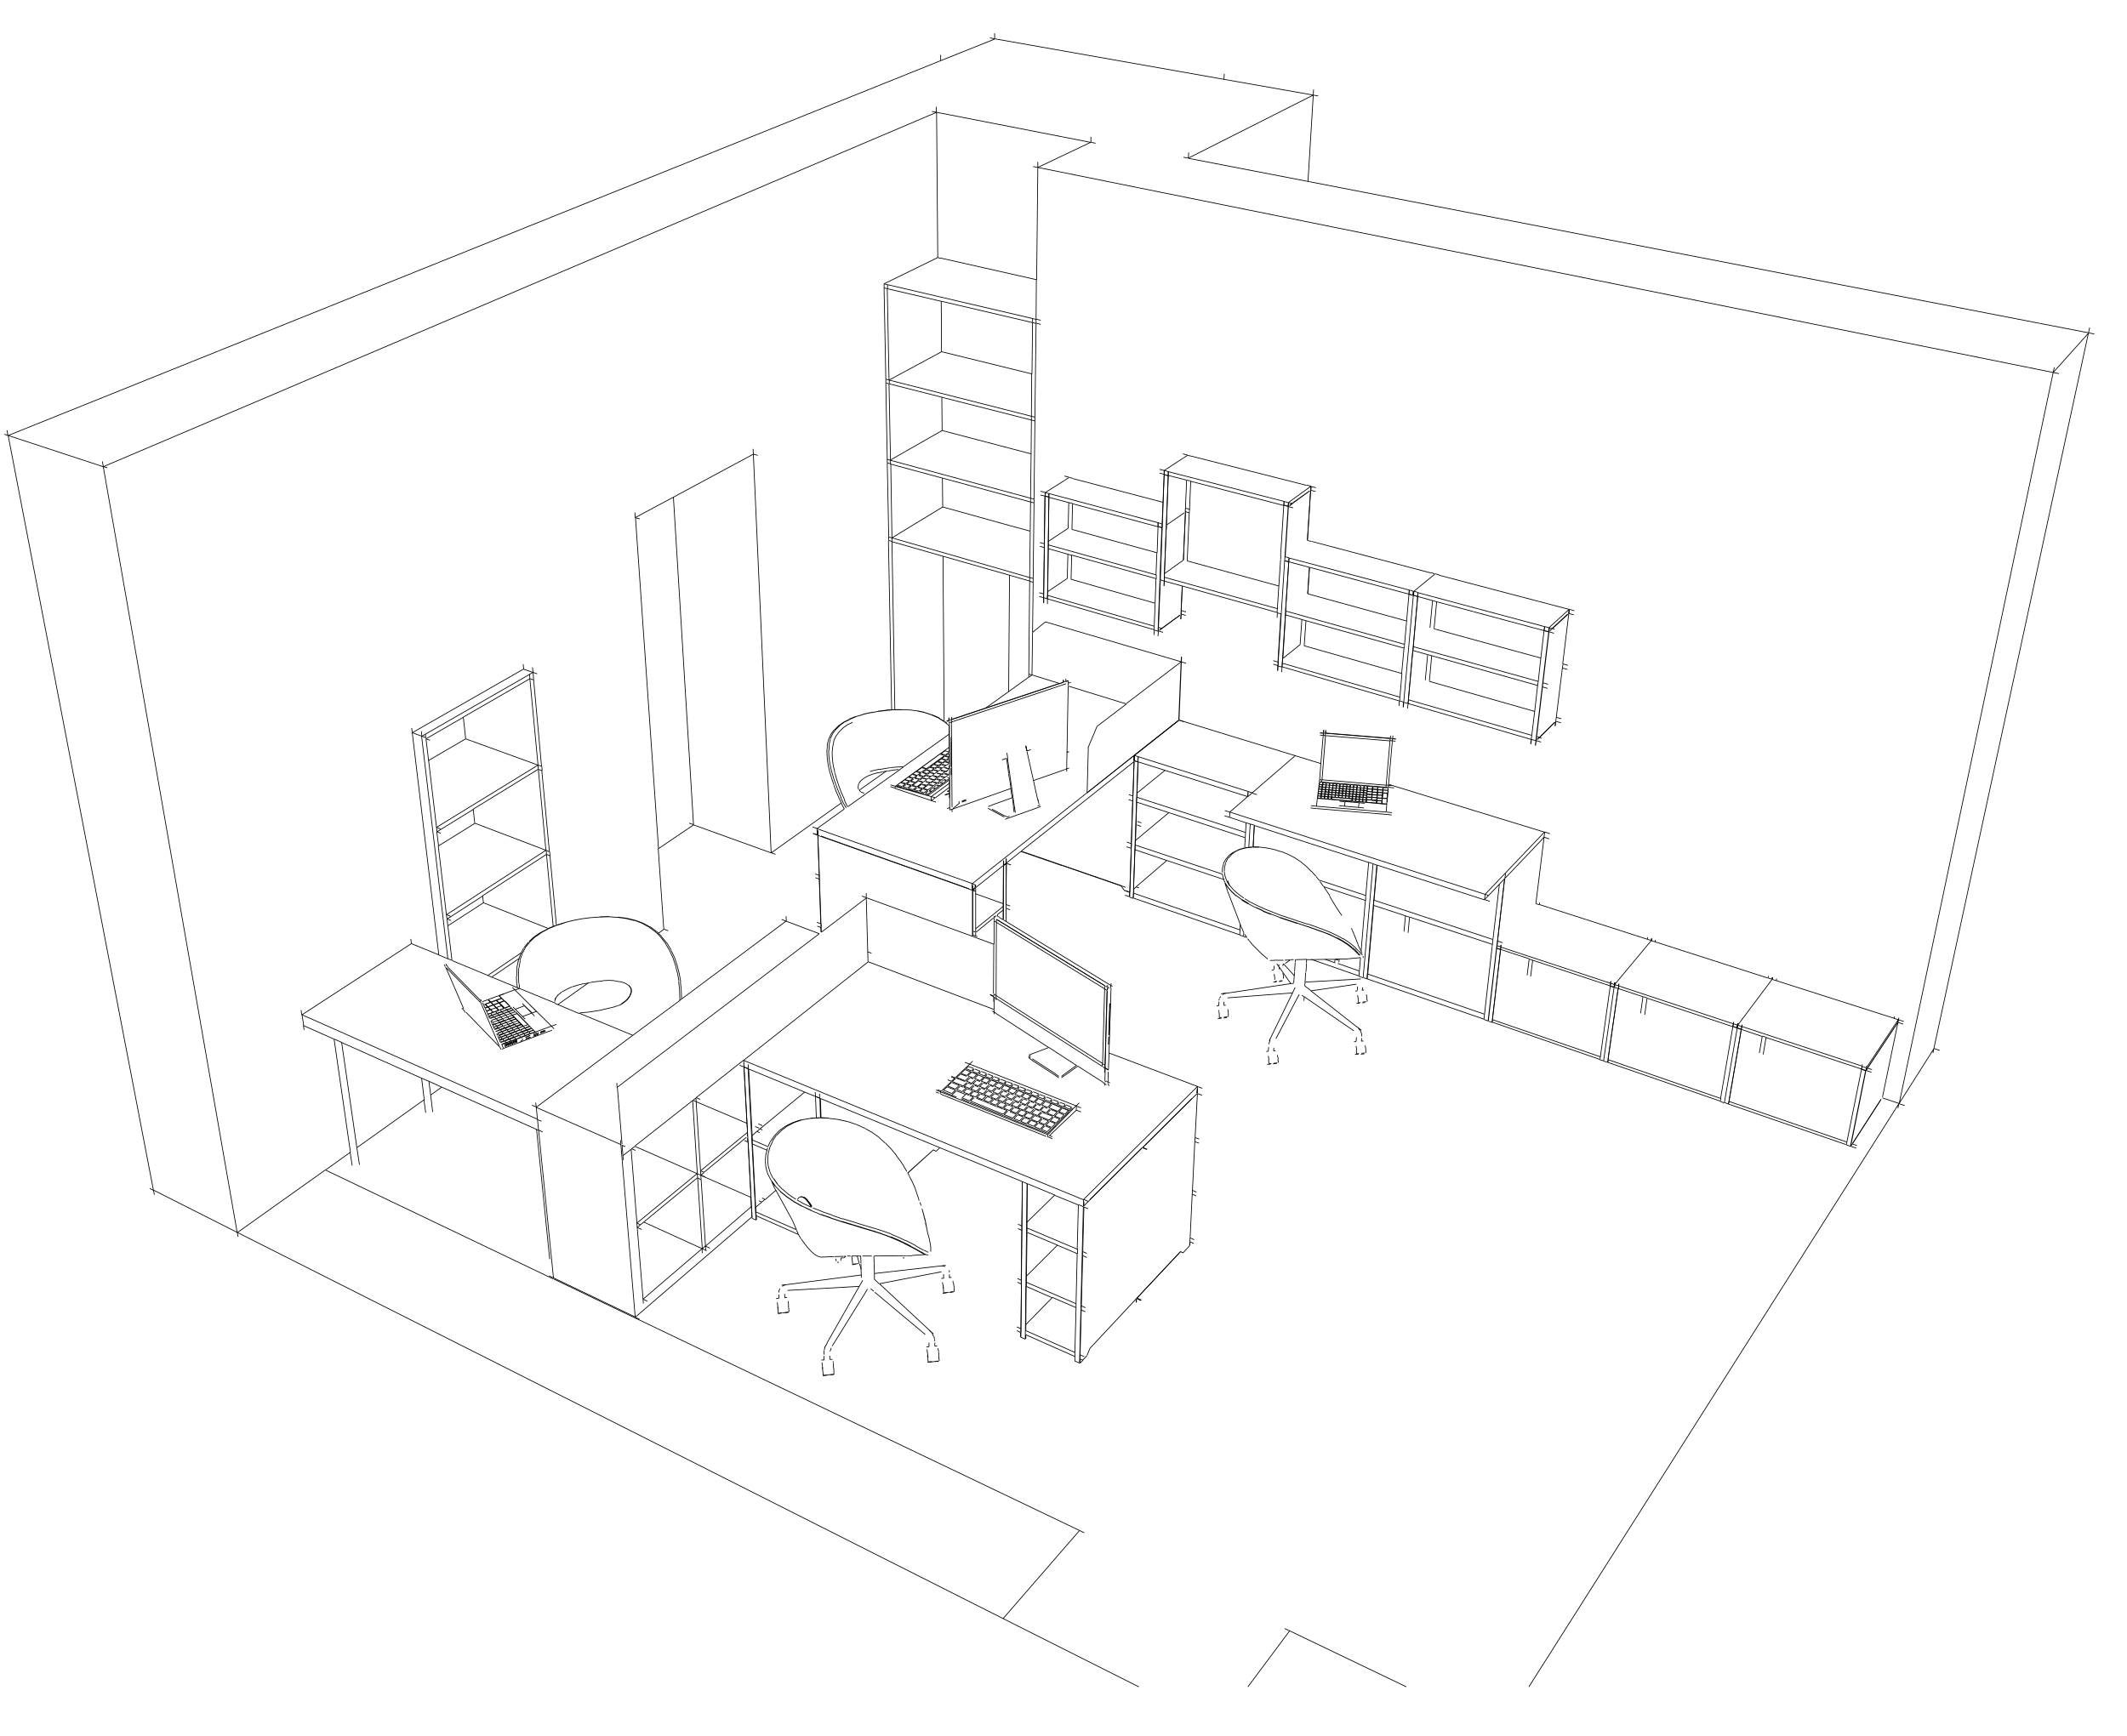 <?xml version="1.0" encoding="UTF-8"?>
<!-- Generator: Adobe Illustrator 28.0.0, SVG Export Plug-In . SVG Version: 6.00 Build 0)  -->
<svg xmlns="http://www.w3.org/2000/svg" xmlns:xlink="http://www.w3.org/1999/xlink" version="1.1" id="Calque_1" x="0px" y="0px" viewBox="0 0 729 595.3" style="enable-background:new 0 0 729 595.3;" xml:space="preserve">
<style type="text/css">
	.st0{fill:none;stroke:#000000;stroke-width:0.25;stroke-miterlimit:10;}
</style>
<g>
	<path class="st0" d="M149.6,283.6l0.2,1.5 M184.4,262.3l-34.9,21.4 M177.9,328.6l-9.4,6.4 M153.5,317.4l12.2-7.9 M187.9,318.3   l-22.2-8.8 M165.7,309.5l-0.3-2.4 M154.6,315.6l-1.4-0.6 M167.2,334.4l11.5-7.8 M153,313.6l0.2,1.4 M153,313.6l34.1-22.1    M184.5,263.7l-0.1-1.5 M159.6,253.3l-12.7,7.4 M154.5,314.2l-1.4-0.6 M151.1,285.7l-1.4-0.6 M187.1,291.5l-24.4-9.3 M150.3,290   l12.4-7.7 M147.4,253.8l-1.4-0.5 M151,284.2l-1.4-0.6 M184.4,262.3l-24.8-9 M187.3,292.9l-0.1-1.4 M182.5,228.8l0.2,1.7 M184.1,231   l-1.5-0.5 M144.4,250.7l0.2,1.7 M153.5,328.7l-9-76.3 M233,342.1l0,0.9 M232.6,336.5l0.3,2.8 M232.9,339.3l0.1,2.8 M226.4,321.2   l1.6,2.1 M228,323.3l1.4,2.4 M222.4,317.8l2.1,1.6 M224.5,319.3l1.9,1.9 M231.5,330.9l0.7,2.8 M232.2,333.6l0.5,2.8 M229.4,325.7   l1.2,2.5 M230.6,328.2l0.9,2.7 M205.5,314.4l3.1-0.1 M208.6,314.3l3,0.2 M199.3,315l3.1-0.4 M202.4,314.6l3.1-0.2 M217.4,315.5   l2.6,1 M220,316.5l2.4,1.3 M211.7,314.5l2.9,0.4 M214.6,314.9l2.8,0.7 M209.3,345.5l1.2-0.3 M210.5,345.2l1.2-0.4 M211.8,344.8   l1.2-0.5 M212.9,344.2l1.1-0.8 M214.1,343.5l-1.1,0.8 M214.1,343.5l1.1-1 M215.1,342.5l-1.1,1 M215.1,342.5l0.8-1.2 M216,341.3   l-0.8,1.2 M216,341.3l0.4-1.2 M216.4,340l-0.4,1.2 M216.4,340l-0.1-1.2 M216.3,338.9l0.1,1.2 M216.3,338.9l-0.7-1 M215.6,337.9   l0.7,1 M215.6,337.9l-1.3-0.8 M214.3,337.1l1.3,0.8 M214.3,337.1l-1.7-0.6 M212.6,336.6l-1.9-0.3 M210.7,336.2l-2-0.1 M208.7,336.1   l-2.1,0.1 M206.6,336.3l-2.1,0.2 M204.5,336.5l-2.1,0.3 M204.2,346.6l1.3-0.2 M205.5,346.4l1.3-0.3 M206.7,346.1l1.3-0.3    M208,345.8l1.3-0.3 M233.6,342.3l-0.1-2.8 M233.5,339.5l-0.3-2.9 M225,319.3l-2.2-1.6 M230,325.7l-1.4-2.4 M228.6,323.4l-1.7-2.1    M232.1,331l-0.9-2.7 M231.2,328.3l-1.2-2.5 M233.3,336.6l-0.5-2.9 M232.8,333.8l-0.7-2.8 M202.4,314.6l3.2-0.2 M199.3,315l3.2-0.4    M208.7,314.3l3.1,0.2 M205.6,314.3l3.2-0.1 M217.7,315.5l-2.9-0.7 M211.8,314.4l3,0.4 M222.8,317.8l-2.4-1.3 M220.4,316.5l-2.7-1    M178.3,329.3l-0.4,2.5 M177.8,331.8l-0.1,2.6 M180.1,324.8l-1.1,2.1 M179,326.9l-0.8,2.3 M177.7,334.4l0.1,2.7 M193.4,316.4   l-2.8,0.9 M190.6,317.3l-2.6,1.1 M199.3,315l-3,0.6 M196.3,315.6l-2.9,0.7 M183.4,321.2l-1.8,1.7 M181.6,322.9l-1.5,1.9 M188,318.4   l-2.4,1.3 M185.6,319.7l-2.1,1.5 M199,347.3l-0.6,0.1 M190.2,342.9l0.2-0.7 M190.4,342.2l0.9-1.2 M191.3,341.1l-0.9,1.1    M191.3,341.1l1.3-1.1 M192.7,340l1.7-0.9 M194.3,339.1l1.8-0.8 M196.2,338.3l2-0.6 M198.1,337.7l2.1-0.5 M204.2,346.6l-1.3,0.2    M202.9,346.8l-1.3,0.2 M201.6,347l-1.3,0.1 M200.3,347.1l-1.3,0.1 M177.6,329.5l-0.5,2.5 M177.2,332l-0.1,2.7 M177,334.7l0.1,2.8    M177.2,337.5l0.1,1.1 M196.2,315.6l3.1-0.6 M193.2,316.4l3-0.8 M187.6,318.5l-2.5,1.3 M185.1,319.8l-2.2,1.5 M181.1,323l-1.5,1.9    M182.9,321.3l-1.6,1.5 M321.6,246.1l2,1.3 M323.6,247.4l1.7,1.4 M306.4,243.3l2.7,0 M311.8,243.4l-2.7-0.1 M309.1,243.3l2.7,0.1    M303.6,243.5l-2.7,0.3 M301,243.9l2.7-0.3 M303.7,243.5l2.7-0.2 M316.9,244.3l2.4,0.8 M319.3,245.1l2.2,1 M314.4,243.7l-2.6-0.3    M311.8,243.4l2.6,0.3 M317,244.3l-2.5-0.5 M314.4,243.7l2.5,0.5 M309.6,262.9l-0.9,0 M308.7,262.9l-1.8,0.1 M306.9,263l-1.8,0.2    M305,263.2l-1.8,0.3 M317.1,244.3l2.4,0.8 M288.2,273.5l1,2.2 M289.3,275.7l0.7,1.3 M286.4,268.8l0.9,2.4 M287.3,271.2l1,2.3    M284.2,255.2l-0.1,2.1 M284,257.2l0.1,2.2 M285.4,251.5l-0.8,1.7 M284.6,253.3l-0.4,1.9 M284.9,264l0.7,2.4 M285.6,266.4l0.8,2.4    M284.1,259.4l0.3,2.3 M284.4,261.7l0.5,2.3 M295.9,244.9l-2.3,0.7 M293.6,245.6l-2.1,0.9 M301,243.9l-2.6,0.4 M298.4,244.3   l-2.5,0.6 M300.9,243.9l-2.6,0.5 M287.9,248.7l-1.4,1.4 M286.5,250l-1.1,1.5 M291.5,246.5l-1.9,1 M289.5,247.5l-1.7,1.2    M298.2,264.5l1.4-0.4 M299.6,264.1l1.8-0.4 M301.4,263.8l1.8-0.3 M285.8,269.2l0.9,2.4 M286.7,271.6l1,2.3 M288.7,276.1l0.7,1.3    M284,253.5l-0.5,1.9 M284.8,251.7l-0.8,1.8 M283.6,255.4l-0.2,2.1 M283.4,257.5l0.1,2.2 M283.5,259.7l0.3,2.3 M283.8,262l0.5,2.4    M284.3,264.3l0.7,2.4 M285,266.7l0.8,2.4 M295.7,244.9l2.5-0.6 M293.3,245.7l2.4-0.7 M291.1,246.5l2.2-0.9 M291.1,246.6l-2,1    M289.1,247.6l-1.7,1.2 M285.9,250.2l-1.1,1.5 M287.4,248.8l-1.4,1.4 M312.5,404.8l0.6,1.3 M313.1,406.1l0.5,1.2 M311.7,403.3   l0.8,1.5 M314.3,409.4l0.3,0.8 M314.6,410.2l0.2,0.7 M313.6,407.3l0.4,1.1 M314,408.4l0.3,1 M301.3,390l2.1,1.9 M303.5,391.9l1.9,2    M296.4,386.8l2.6,1.5 M299,388.3l2.4,1.7 M308.5,397.9l1.3,1.9 M309.7,399.8l1.1,1.8 M305.4,393.9l1.7,2 M307,395.9l1.5,2    M277.9,383.4l3.1-0.2"></path>
	<path class="st0" d="M280.9,383.2l3.2,0.1 M272.3,384.8l2.7-0.9 M274.9,383.9l2.9-0.5 M293.5,385.5l2.9,1.3 M287.3,383.8l-3.2-0.4    M284.1,383.4l3.2,0.4 M290.4,384.5l-3.2-0.7 M287.3,383.8l3.2,0.7 M263.3,395.4l0.6-2.2 M263.9,393.2l1-2.1 M263.3,399.7l-0.2-2.2    M263.1,397.6l0.2-2.2 M267.9,387.5l2-1.5 M269.9,386l2.4-1.2 M264.8,391.1l1.3-1.9 M266.2,389.2l1.7-1.7 M314.8,410.9l0.2,0.7    M316,414.4l0.2,0.6 M316.4,415.8l-0.2-0.7 M316.2,415l0.2,0.7 M276.1,411.1l1,1.2 M277.1,412.3l0.9,1.5 M278.3,413.6l-0.9-1.4    M277.3,412.3l0.9,1.3 M277.4,412.3l-0.9-1.1 M276.4,411.2l0.9,1.1 M276.5,411.1l-0.9-0.7 M275.5,410.5l0.9,0.7 M274.7,410.2   l-0.8,0.3 M273.9,410.5l0.7-0.2 M273.9,410.5l-0.6,0.7 M274.4,384l2.9-0.5 M271.7,384.9l2.7-0.9 M262.5,395.7l-0.2,2.2 M262.3,398   l0.2,2.2 M267.1,387.6l-1.7,1.8 M265.4,389.4l-1.4,2 M271.6,384.9l-2.4,1.2 M269.2,386.1l-2.1,1.5 M319,428.3v-0.7 M319,428.5   l0-0.7 M318.7,425.8l-0.2-1.1 M318.5,424.7l-0.3-1.1 M319,427.6l-0.1-0.9 M318.9,426.7l-0.2-1 M310.3,425.2l2,1 M312.3,426.2   l1.7,0.9 M305.4,423.1l2.6,1.1 M308,424.2l2.3,1.1 M316.6,428.6l0.9,0.4 M317.5,429.1l0.7,0.2 M314,427.2l1.4,0.8 M315.4,428   l1.1,0.6 M285.3,416.7l3.5,1.2 M288.8,417.8l3.6,1.1 M278.6,414.1l3.3,1.3 M281.8,415.4l3.5,1.2 M299.3,421l3.2,1 M302.5,422l2.9,1    M292.4,418.9l3.5,1.1 M295.9,420l3.4,1 M266.6,406.1l-1.3-1.9 M265,403.9l1.4,2 M263.3,399.7l0.6,2.1 M263.9,401.9l1,2    M268.2,407.7l2.1,1.8 M270.3,409.5l2.5,1.7 M318.2,423.6l-0.3-1.1 M316.8,417.3l-0.2-0.9 M316.6,416.5l-0.2-0.8 M316.6,416.6   l-0.2-0.8 M316.8,417.5l-0.2-0.9 M317.3,419.3l-0.2-1 M317,418.3l-0.2-0.9 M317.1,418.4l-0.2-0.9 M317.3,419.4l-0.2-1 M280.3,430.7   l-1-0.6 M281.1,430.9l-0.8-0.2 M275.7,426.3l-1.1-1.6 M276.9,427.8l-1.2-1.5 M278.1,429.1l-1.2-1.3 M279.3,430.1l-1.2-1 M305.3,424   l2.6,1.1 M307.9,425.1l2.3,1.1 M310.2,426.2l2,1 M312.2,427.3l1.7,0.9 M315.3,429l1.2,0.6 M313.9,428.2l1.4,0.8 M316.5,429.7   l0.9,0.4 M317.4,430.1l0.7,0.2 M317.1,430.1l-0.9-0.4 M316.2,429.7L315,429 M315,429l-1.4-0.8 M311.9,427.3l-2-1 M313.6,428.2   l-1.7-0.9 M310,426.3l-2.4-1.1 M307.6,425.2l-2.6-1.1 M281.3,416.3l3.5,1.2 M278,415l3.3,1.4 M284.9,417.6l3.6,1.2 M288.5,418.7   l3.6,1.1 M292.1,419.8l3.6,1.1 M295.6,420.9l3.4,1 M299.1,421.9l3.2,1.1 M302.3,423l3,1.1 M305,424.1l-2.9-1.1 M302.1,423l-3.2-1    M298.9,422l-3.4-1 M295.5,421l-3.5-1.1 M291.9,419.9l-3.6-1.1 M288.3,418.8l-3.6-1.2 M284.8,417.6l-3.5-1.2 M281.3,416.4L278,415    M262.5,400.2l0.6,2.2 M263.1,402.4l1.1,2.1 M264.2,404.5l1.4,2 M265.6,406.5l1.8,1.9 M267.4,408.4l2.2,1.8 M269.6,410.2l2.5,1.7    M274.9,413.5l3.1,1.4 M272.1,411.9l2.8,1.6 M278,415l-3.1-1.5 M274.9,413.6l-2.8-1.6 M272.1,412l-2.5-1.7 M267.5,408.5l-1.8-1.9    M269.6,410.3l-2.2-1.8 M317.3,430.1l-4.6,0.3 M264.5,405l0.9,2.2 M319,428.5l0,0.6 M310,431.3l-0.6-0.1 M286.6,432.4l-0.1-0.9    M287.5,432.8l-0.6-0.1 M288.2,432.2v-0.9 M293.4,433.4l-1.3,0.2 M292.2,432.8l0,0.7 M292.1,432.1l0.1,0.7 M292,431.3l0.1,0.8    M291.9,430.6l0.1,0.7 M267,442.5l0.3-0.7 M268.1,441l0.7-0.4 M295.2,437.1l-25.5,3.3 M268.8,440.6l0.8-0.2 M266.9,443.1l0.1-0.7    M282.4,464.4l0-0.7 M282.7,462l0.3-0.8 M283.1,461.2l0.4-0.7 M282.6,462l0.9-1.5 M282.4,463.7l0.1-0.8 M282.5,462.8l0.2-0.8    M319.9,457.3l-1.3-1.2 M320.4,459.8l-0.1-0.7 M320,458.2l-0.4-0.8 M319.7,457.4l-0.5-0.7 M319.1,456.7l-0.6-0.6 M320.3,459   l-0.2-0.8 M299.7,436.6l22.8-2.6 M325.4,436.2l-0.1-0.7 M324,434.2l-0.7-0.2 M323.3,434l-0.7,0 M289.9,430.7l-0.8,0.6 M268,450.1   l-1.4,0.2 M270.3,449.9l-1.4,0.2 M266.9,445.1l-0.9,0.1 M266.5,448.1l0.1,0.6 M266.7,449.6l0,0.7 M266.6,448.8l0.1,0.8 M266.6,448   l0.1,0.8 M266.5,447.2l0.1,0.8 M266.4,446.5l0.1,0.7 M270.1,446.1l0.1,0.7 M270.2,446.8l0.1,0.8 M270.2,447.6l0.1,0.8 M270.3,448.4   l0.1,0.8 M270.4,449.1l0,0.7 M324.5,443.2l-1.4,0.2 M326.8,442.9l-1.3,0.2 M326.1,437.9l-0.7,0.1 M323.5,438.2l-0.9,0.1    M323.2,441.1l0.1,0.6 M323.4,442.6l0,0.7 M323.3,441.9l0.1,0.7 M323.3,441.1l0.1,0.8 M323.2,440.3l0.1,0.8 M323,439.6l0.1,0.7    M326.6,439.2l0.1,0.7 M326.8,439.9l0.1,0.8 M326.9,440.6l0.1,0.8 M327,441.4l0,0.8 M327,442.2l0,0.7 M319.3,466.9l-1.4,0.1    M321.7,466.7l-1.4,0.1 M318.4,461.7l-0.9,0.1 M317.9,464.1l0.1,0.6 M317.9,464.7l0,0.6 M318.1,466.3l0,0.7 M318,465.5l0,0.8    M318,464.7l0.1,0.8 M317.9,463.9l0.1,0.8 M317.8,463.2l0.1,0.7 M317.7,462.6l0.1,0.6"></path>
	<path class="st0" d="M321.5,462.2l0.1,0.6 M321.6,462.8l0.1,0.7 M321.7,463.6l0.1,0.8 M321.7,464.4l0.1,0.8 M321.8,465.2l0,0.8    M321.9,465.9l0,0.7 M283.4,471.5l-1.4,0.1 M285.8,471.2l-1.4,0.1 M285.3,466l-0.8,0.1 M282.4,466.2l-0.9,0.1 M281.8,468.7l0.1,0.6    M281.9,469.3l0.1,0.6 M282.1,470.9l0,0.7 M282,470.1l0.1,0.8 M281.9,469.3l0.1,0.8 M281.9,468.5l0.1,0.8 M281.8,467.7l0.1,0.7    M281.7,467.1l0.1,0.6 M285.5,466.7l0.1,0.6 M285.6,467.4l0.1,0.7 M285.6,468.1l0.1,0.8 M285.7,468.9l0.1,0.8 M285.8,469.7l0,0.8    M285.8,470.5l0,0.7 M457.9,310.9l0.6,0.9 M455.7,307.2l0.8,1.4 M459.5,313.3l0.4,0.6 M458.5,311.8l0.5,0.8 M459,312.6l0.5,0.7    M447.8,297.1l1.7,1.7 M449.5,298.7l1.5,1.7 M443.8,294.1l2.1,1.4 M445.9,295.5l1.9,1.6 M454.8,305.6l1,1.5 M452.4,302.2l1.2,1.7    M429.2,290.4h2.4 M431.6,290.4l2.5,0.3 M425,291.2l2-0.5 M427,290.7l2.2-0.3 M439.1,291.9l2.4,1 M441.5,292.9l2.3,1.2    M434.1,290.7l2.5,0.5 M436.6,291.2l2.5,0.8 M419.6,298.8l0.1-1.6 M419.7,297.3l0.4-1.5 M420.5,302.1l-0.6-1.6 M419.9,300.5   l-0.3-1.6 M421.9,293.1l1.4-1.1 M423.3,292l1.7-0.8 M420.1,295.7l0.7-1.4 M420.9,294.3l1.1-1.2 M426,319.1l-0.5-1.2 M424.4,291.3   l2-0.6 M419.4,296l-0.4,1.6 M419,297.5l-0.1,1.6 M421.2,293.3l-1.1,1.3 M420.1,294.6l-0.8,1.4 M424.4,291.4l-1.7,0.8 M422.6,292.2   l-1.4,1.1 M420.7,305.4l-0.9-2.8 M466.2,325.5l-0.4-0.8 M465.8,324.7l-0.4-0.8 M462.1,322.9l1.4,1.1 M463.5,324l1.2,1 M458.4,320.8   l2,1.1 M460.4,321.8l1.7,1.1 M464.6,325l0.9,0.9 M465.6,325.9l0.7,0.8 M442,314.8l3,1 M445,315.8l3,1 M436.1,312.7l2.9,1.1    M439,313.8l3,1 M453.6,318.7l2.5,1 M456.1,319.7l2.3,1.1 M448,316.7l2.9,1 M450.9,317.7l2.7,1 M422.8,305.1l1.6,1.4 M424.4,306.5   l1.9,1.4 M420.5,302.1l1,1.5 M430.8,310.4l2.6,1.2 M433.4,311.6l2.8,1.1 M428.4,309.2l2.4,1.2 M465.5,323.8l-0.4-0.9 M465.1,323   l-0.3-0.9 M463.5,318.9l-0.3-0.7 M464.1,320.4l-0.3-0.8 M463.8,319.7l-0.3-0.7 M434.5,328.8l-0.7-0.6 M430.5,325.1l-1.2-1.2    M431.7,326.3l-1.2-1.2 M432.8,327.4l-1.1-1.1 M433.8,328.2l-1-0.9 M429.3,323.9l-1-1.2 M458.3,321.5l2,1.1 M460.3,322.6l1.7,1.1    M462,323.7l1.4,1.1 M463.5,324.8l1.2,1 M465.5,326.8l0.7,0.7 M464.6,325.8l0.9,0.9 M465.9,327.5l-0.7-0.7 M465.2,326.8l-0.9-0.9    M463.2,324.9l-1.4-1.1 M464.3,325.9l-1.2-1 M461.8,323.8l-1.7-1.1 M460.1,322.7l-2-1.1 M438.7,314.5l3,1 M435.7,313.4l2.9,1.1    M441.7,315.5l3,1 M444.7,316.5l3,1 M447.8,317.5l2.9,1 M450.7,318.5l2.8,1 M453.5,319.5l2.6,1 M456,320.5l2.3,1.1 M458.1,321.6   l-2.3-1.1 M455.8,320.5l-2.5-1 M453.2,319.5l-2.7-1 M450.5,318.5l-2.9-1 M447.6,317.5l-3-1 M444.6,316.6l-3-1 M441.6,315.6l-3-1    M438.6,314.5l-2.9-1.1 M419.8,302.5l1,1.6 M420.8,304.1l1.3,1.5 M422.1,305.6l1.6,1.5 M423.7,307l1.9,1.4 M425.7,308.4l2.2,1.3    M427.8,309.8l2.4,1.3 M432.9,312.3l2.8,1.1 M430.3,311l2.6,1.2 M435.6,313.5l-2.8-1.1 M432.9,312.3l-2.6-1.2 M430.2,311.1   l-2.4-1.3 M423.7,307.2l-1.6-1.5 M425.7,308.5l-1.9-1.4 M420.8,304.2l-1-1.6 M422.1,305.7l-1.3-1.5 M427.8,309.9l-2.2-1.3    M467.2,327.8l0,0.6 M421.4,303.6l-0.6-1.7 M458.9,329.9l0.1-1.1 M437.5,336.6l-1.1,0.1 M439.4,336.4l-1.1,0.1 M436.9,335.2l0,0.7    M436.8,334.5l0.1,0.7 M436.7,333.9l0.1,0.6 M439.7,333.6l0.1,0.6 M439.8,334.2l0.1,0.7 M439.9,334.9l0,0.6 M436.7,331.1l-0.1,1.3    M420.7,342.1l22.3-1.7 M417.8,343.4l-0.1,1.4 M419,341l0.7-0.4 M418.5,340.7l1.9-0.3 M419.6,340.7l0.7-0.2 M417.8,343l0.1-0.6    M418,342.2l0.4-0.6 M435.2,356.6l0.2-0.6 M435,356.8l0.7-1.4 M434.9,358l0.1-0.7 M435.1,357.3l0.2-0.7 M434.8,359l-0.1,1.4    M466.6,353.2l-1.5-1.2 M466.7,355.3l0-0.7 M466.1,353.2l-0.5-0.6 M466.7,354.6l-0.2-0.7 M466.5,353.9l-0.3-0.7 M464.9,355.6   l-0.1,1.4 M465.3,338.2l-0.1,1.4 M466.4,335.6l-1.5,0.1 M464.9,335.7l-17.5,1 M464.9,337.4l-15.6,2.3 M443.9,329.9l0.1-0.9    M447.8,330.1l0-1.1 M446.9,343.1l0.1-1.4 M442.2,329.1l-1.7,1.2 M418.6,349.1l-1.2,0.1 M420.5,348.9l-1.2,0.1 M420.1,344.6   l-0.7,0.1 M417.9,348.3l0,0.6 M417.9,347.6l0,0.7 M417.8,347l0.1,0.7 M417.7,346.3l0.1,0.6 M420.8,346l0.1,0.6 M420.9,346.6   l0.1,0.7 M421,347.3l0,0.7 M421,348l0,0.6 M466,343.9l-1.1,0.1 M467.9,343.7l-1.1,0.1 M467.5,339.4l-0.7,0.1 M465.5,343.1l0,0.6    M465.5,342.5l0,0.7 M465.4,341.8l0.1,0.7 M465.3,341.2l0.1,0.6 M468.3,340.9l0.1,0.6 M468.4,341.5l0.1,0.7 M468.5,342.2l0,0.7    M468.6,342.8l0,0.6 M465.6,361.4l-1.2,0.1 M467.6,361.3l-1.2,0.1 M467.3,356.9l-0.7,0"></path>
	<path class="st0" d="M465,360.7l0,0.6 M464.9,360l0,0.7 M464.9,359.3l0.1,0.7 M464.8,358.6l0.1,0.7 M467.9,358.4l0.1,0.7 M468,359   l0.1,0.7 M468.1,359.7l0,0.7 M468.1,360.4l0,0.6 M435.5,364.8l-1.2,0.1 M437.5,364.6l-1.2,0.1 M437.2,360.2l-0.7,0.1 M434.9,364   l0,0.6 M434.8,363.4l0,0.7 M434.8,362.7l0.1,0.7 M434.7,362l0.1,0.7 M437.8,361.7l0.1,0.7 M438,362.4l0.1,0.7 M438,363.1l0,0.7    M438.1,363.7l0,0.6 M186,388.1l-1.5-0.7 M103.5,347.9l37.5-24.4 M185.6,384.4l-1.5-0.6 M184.2,383.7l-80.7-35.8 M140.8,321.9   l0.2,1.6 M103.2,346.3l0.2,1.6 M104.2,353.1l-0.2-1.6 M103.5,347.9l0.6,3.7 M184.2,383.7l0.4,3.8 M188.4,431.7l-4.5-44.5    M219.2,452.3l-1.5-0.7 M188.2,437.4l1.5,0.7 M217.7,451.5l-28-13.4 M257.7,417.2l-40,34.4 M269.4,314.1l0.1,1.6 M183.6,378   l0.2,1.6 M267.9,315.2l1.5,0.6 M269.4,315.8l11.4,4.3 M212.7,390.9l0.1,1.5 M217.7,451.5l-4.9-59.1 M241.8,427.2l15.7-13.5    M240.7,428.1l1.1-1 M220.4,445.4l20.2-17.3 M220.5,446.9l-0.1-1.5 M218.3,419.3l0.1,1.5 M182.3,378.9l1.5,0.6 M212.8,392.4   l-29.1-12.8 M242.2,428.8l-1.5-0.7 M240.7,428.1l-20-9.1 M221.9,446.1l-1.5-0.7 M217.8,394.4l-1.4-0.6 M241.9,428.7l-0.1-1.5    M240.7,429.6l-0.1-1.5 M240.1,401.4l16.1-13.2 M218.3,419.3l20.7-17 M261.3,385.9l-1.4-0.6 M260.2,386.8l-1.4-0.6 M256,385.1   l-17.4-7.4 M240,376.9l-1.4-0.6 M239,402.4l-21.4-9.4 M219.9,421.5l-1.5-0.7 M243.3,427.9l-1.5-0.7 M241.7,403.5l-1.5-0.7    M257.4,410.5l-17.1-7.5 M303,98.7l1.2,0.3 M322.9,147.6l-0.1-11.4 M322.7,120.6l-0.1-17.4 M323.6,247.3l-0.4-56.6 M353.9,110.6   l1.2,0.3 M322.5,88.5l32.8,7.4 M321.4,88.3l1.2,0.3 M303,98.7l0-1.4 M355.1,110.9l0-1.4 M321.4,88.3l-18.4,9 M356.7,109.8l-1.6-0.4    M356.7,111.2l-1.6-0.4 M304.6,185.3l1.1,0.3 M323.1,173.8l-17.4,10.6 M304.6,184.1l1.1,0.3 M305.7,184.4l47.2,13.6 M352.9,199.2   l0-1.3 M305.7,185.7l0-1.2 M304.1,158.7l1.1,0.3 M322.9,147.6l-17.7,10.1 M304.1,157.5l1.1,0.3 M305.2,157.8l48,13 M353.2,172.1   l0-1.3 M305.2,159.1l0-1.3 M303.6,131.3l1.1,0.3 M322.7,120.6l-18,9.7 M303.6,130l1.2,0.3 M304.7,130.3l48.8,12.4 M353.5,144l0-1.4    M304.8,131.6l0-1.3 M308,263.8l-1.8,0.2 M306.2,264l-1.8,0.3 M289.4,274.3l1,2.2 M287.6,269.7l0.9,2.4 M288.5,272l1,2.3    M285.4,256l-0.2,2.1 M285.2,258.1l0.1,2.2 M286.5,252.4l-0.8,1.7 M285.8,254.1l-0.4,1.9 M286.1,264.9l0.7,2.4 M286.8,267.3   l0.8,2.4 M285.3,260.3l0.3,2.3 M285.6,262.5l0.5,2.3 M289,249.5l-1.4,1.4 M287.6,250.9l-1.1,1.5 M292.2,247.6l-1.5,0.8    M290.7,248.3l-1.7,1.2 M294,269.7l0.3,1 M294.3,268.7l0.7-1 M295,267.7l-0.7,1 M295,267.7l1.1-0.9 M296.1,266.8l1.4-0.8    M297.5,266l1.6-0.6 M299.1,265.4l1.7-0.5 M300.7,265l1.8-0.4 M320.9,36.6l0,1.9 M321.4,88.3L321,38.5 M373.9,46.9l0,1.9    M375.5,49.1l-1.6-0.3 M319.4,38.2l1.6,0.3 M373.8,48.8L321,38.5 M346,197.2l-0.3,39.9 M36.8,160.4l-1.3-0.4 M1.5,148.9l1.3,0.4    M35.4,160L2.8,149.3 M52.9,409.6l-0.3-1.5 M2.4,147.5l0.3,1.8 M52.6,408.1L2.8,149.3 M51.3,407.4l1.3,0.7 M321,38.5L35.4,160    M303.7,264.4l-9.2,6.5 M288.3,275.3l-24,17.1 M652.8,379l-1.9-0.6 M524,578.3l126.8-199.9 M227.5,318.6l-1.9,1.4 M201.6,337   l-10.4,7.4 M151.4,372.7l-3.8,2.7 M145.4,377l-23,16.4 M120.1,395l-8.5,6.1 M229,319.1l-1.5-0.6 M225.6,291l12.1-8.2 M265.8,292.9   l-1.5-0.6 M236.2,282.2l1.5,0.5 M264.3,292.4l-26.6-9.6 M664.8,360.1l-1.9-0.6 M650.9,378.3l12-18.9 M703.7,127.7l12.2-13.6    M704.1,125.9l-0.4,1.8 M650.5,379.9l0.3-1.6 M703.7,127.7l-52.8,250.7 M716.2,112.3l-0.4,1.8 M662.5,361l0.3-1.6 M715.8,114.1   l-53,245.4 M355.7,57.4l18.1-8.6 M355.7,55.5l0,1.9 M705.7,128.1l-2-0.4 M354.1,57.1l1.6,0.3 M703.7,127.7l-348-70.3 M407.4,52.3   l-0.1,1.9 M717.8,114.5l-2-0.4 M405.6,53.9l1.7,0.3 M450.2,30.7l-0.1,1.9 M448.3,62.2l1.8-29.5 M450.1,32.6l-42.8,21.6 M419.6,25.3   l-0.1,1.9 M451.8,32.9l-1.7-0.3 M340.9,11.4v1.9 M339.3,13l1.6,0.3 M322.4,18.8l0,1.9 M322.4,20.8l18.5-7.4 M2.8,149.3L322.4,20.8    M237.7,282.8l-6.9-112.4 M258.1,153.9l0.1,1.8 M264.3,292.4l-6.1-136.7 M217.6,175.7l0.1,1.8 M179.3,227.7l0.2,1.7 M141.3,251.2   l38.1-21.8 M141.1,249.6l0.2,1.7 M150.4,327.4l-9.1-76.2 M219.3,177.9l-1.5-0.4 M259.7,156.1l-1.5-0.4 M537.2,229.5l-1.8-0.5    M537.4,228.1l-1.7-0.5 M530.4,236l-1.7-0.5 M530.6,234.6l-1.7-0.5 M404.7,212.3l0.1-1.7 M404.7,212.3l0.1-1.7 M404.7,212.3   l0.1-1.7 M404.8,210.6l0.4-9.7 M405.6,192l0.7-16.5 M398.2,180.9l-1.4-0.4 M395.5,217.7l0.1-1.7 M395.5,217.7l0.1-1.7 M396.9,218   l0.1-1.7 M396.9,218.1l0.1-1.7 M396.9,216.3l1.3-35.4 M396.9,218.1l0.1-1.7"></path>
	<path class="st0" d="M397,216.3l0.7-17.5 M399.8,180l6.1-4.2 M445.6,221l-6,4.8 M436.4,227.7l1.6,0.5 M436.4,226.5l1.6,0.5    M439.3,230.4l0.1-1.7 M441.7,192.6l-2.3,36 M440.3,192.2l1.4,0.4 M440.4,190.5l-0.1,1.8 M437.9,230l0.1-1.7 M440.3,192.2l-2.3,36    M437.9,230l0.1-1.7 M439.3,230.4l0.1-1.7 M437.9,229.9l0.1-1.7 M447.6,212.8l-0.6,8.6 M448.8,194.5l-0.6,9.1 M447.6,212.8   l-0.6,8.6 M446.2,212.4l-0.6,8.6 M484.4,204.1l0.1-1.3 M488.5,233.2l0.8-8.7 M490.1,215.2l0.9-9.3 M479.5,242l0.1-1.7 M479.5,242   l0.1-1.7 M481,242.4l0.1-1.7 M481,242.5l0.1-1.7 M481.1,240.8l3.3-36.6 M481,242.5l0.1-1.7 M356.4,187.3l1.5,0.4 M356.4,186   l1.5,0.4 M359.3,186.8l37,10.3 M535,247.8l-1.7-0.5 M535.1,246.4l-1.7-0.5 M528.2,254.4l-1.7-0.5 M398.3,180.9l0-1.3 M406.4,211   l-1.6-0.5 M406.5,209.8l-1.6-0.5 M356.2,204.5l1.5,0.4 M398.6,216.8l-1.6-0.5 M359,205.3l36.6,10.6 M356.2,203.2l1.5,0.4    M359,204.1l36.6,10.6 M359,207.1l0-1.7 M359.5,170.5l-0.5,34.8 M358.2,170.1l1.3,0.3 M357.7,206.7l0-1.7 M358.2,170.1l-0.5,34.8    M357.7,206.7l0-1.7 M359,207l0-1.7 M367.6,172.7l-0.2,8.8 M367.3,190.3l-0.2,8.3 M367.6,172.7l-0.2,8.8 M367.3,190.3l-0.2,8.3    M366.3,172.3l-0.2,8.8 M366,190l-0.2,8.3 M533,248.9l0.2-1.6 M533,248.9l0.2-1.6 M530.8,216.6l-1.6-0.4 M524.6,255.1l0.2-1.7    M524.7,255.1l0.2-1.7 M526.2,255.6l0.2-1.7 M526.2,255.6l0.2-1.7 M526.4,253.9l4.4-37.3 M526.3,255.6l0.2-1.7 M526.5,253.9   l4.4-37.3 M482.4,242.9l0.2-1.7 M485.9,204.5l-3.3,36.7 M482.4,242.9l0.2-1.7 M480.9,242.4l0.2-1.7 M480.9,242.4l0.1-1.7    M492.4,206.3l-0.9,9.3 M490.7,224.8l-0.8,8.7 M492.4,206.3l-0.9,9.3 M490.7,224.8l-0.8,8.7 M530.8,216.6l0.2-1.4 M441.5,173.6   l0.1-1.4 M398.9,200.9l0.1-1.7 M400.4,163l-1.4,36.2 M399,162.7l1.4,0.4 M397.6,200.6l0.1-1.7 M399,162.7l-1.3,36.2 M399,200.9   l0.1-1.7 M399.1,197.9l38.8,10.8 M448.1,185.2l1.1-17.1 M441.5,173.6l-1.4-0.4 M437.7,211.8l0.1-1.7 M437.7,211.8l0.1-1.7    M440.3,192.3l1.2-18.6 M440.5,190.9l1.1-17.3 M553.3,338.4l0.1-0.9 M595.4,352.4l0.2-0.9 M554.6,338.9l-3.6,25.3 M553.2,338.5   l-3.6,25.3 M567.4,322.2l-0.1,0.7 M564.5,342.2l-0.8,5.7 M566.1,321.7l-0.1,0.7 M566,321.7l-0.1,0.7 M607.5,335l-0.1,0.7    M606.1,334.6l-0.1,0.7 M607.6,335.1l-0.1,0.7 M603,361l1-5.8 M591,378.1l4.4-25.6 M650.4,350.5l0.2-0.9 M639.5,367l0.2-1    M649.9,351.3l0.5-0.8 M596.8,352.9l-4.4,25.6 M608.9,335.5l-0.1,0.7 M605.3,355.7l-1,5.8 M607.4,335l-0.1,0.7 M636.2,393.6   l-1.8-0.6 M649.3,348.5l-0.1,0.6 M650.5,350.5l-0.5,0.8 M645.2,376.1l5.3-25.6 M644.7,376.9l-9.8,15.2 M639.5,367.1l-1.5-0.5    M634.2,393l5.2-25.9 M640.1,366.1l9.8-14.8 M634.3,393l5.2-25.9 M640.1,366.2l9.8-14.8 M514.3,325.6l-2.9,25 M512.9,325.1l1.3,0.4    M513.1,323.5l-0.2,1.6 M512.9,325.1l-2.9,25 M527.7,309.4l-0.1,0.7 M525.3,329.2l-0.7,5.6 M564.7,321.3l-0.1,0.7 M566.2,321.8   l-0.1,0.7 M562.3,347.4l0.8-5.7 M399.3,264.1l-9.6,7.8 M386.8,274.1l1.4,0.5 M386.9,272.4l1.4,0.5 M389.6,273.3l37.3,12.1    M385.6,306.9l1.5,0.5 M385.6,305.3l1.5,0.5 M400.6,278.6l-11.5,9.6 M386.1,290.3l1.5,0.5 M386.2,288.7l1.5,0.5 M389.1,289.7   l29.9,10 M390,261.2l-1.6,46.7 M388.7,260.8l1.3,0.4 M388.7,260.8l-1.5,46.7 M390.1,259.5l-0.1,1.7 M388.7,259.1l-0.1,1.7    M430.8,272.4l-1.7-0.5 M388.8,259l40.4,12.8 M429.2,271.8l14.8-12.8 M427.7,271.5l-0.1,1.6 M427.8,271.5l-0.1,1.6 M426.2,321   l0.1-1.3 M428,290.5l0.5-8 M454.2,328.9l3.4,1.2 M453.7,304l14.3,4.7 M452,301.7l16.1,5.3 M429.9,283l-0.4,7.4 M421.4,280.2   l0.1-1.8 M531,287.6l-1.8-0.6 M531.2,285.8l-1.8-0.6 M529.4,285.3l-53.5-16.4 M419.7,279.7l1.7,0.5 M510.6,309l-1.8-0.6    M508.8,308.4l0.2-1.8 M419.8,277.9l1.7,0.5 M421.5,278.4l87.5,28.2 M509,306.6l20.4-21.4 M481.2,319.4l0.5-5.4 M467.2,335.2   l3.4-39.1 M515,323.2l-1.7-0.6 M470.9,308.6l40.8,13.5 M471.9,296.5l-3.4,39.1 M483.1,314.4l-0.5,5.4 M529.2,287l-0.7,0.7    M516.5,300.4l-0.7,0.7 M529.4,285.4l-0.2,1.6 M523.4,334.4l0.7-5.6 M526.4,309.8l2.8-22.7 M510.1,350l5.6-48.7 M516,299.5   l-0.2,1.6 M516.5,300.4l12.1-12.7 M213.6,397.7l-0.1-1.5 M211.4,371.3l0.1,1.6 M296.9,306.2l0,1.6 M385.9,241.3l-19.8-6.1    M363.1,234.3l-9.4-2.9 M353.7,231.4l0.2-14.6 M405,225.2l-0.1,1.7 M372.6,271.8l0.4-15.4 M376,249l-3.1,7.4 M297.5,329.7   l43.2,16.4 M295.4,307.2l1.6,0.6 M363.8,369.5l1.2-0.9 M369.4,365.5l-4.3,3.1 M363.8,369l1.2-0.9 M365,368.1l4-2.9 M362.9,369.5   l-1.3-0.9 M352.5,362.6l1.3,0.9 M361.6,368.6l-7.9-5.1 M362.9,369l-1.3-0.9 M353.8,363l7.9,5.1 M352.6,362.2l0.7-0.3 M352.6,361.7   l1.6-0.6 M354.2,361.1l5.3-2"></path>
	<path class="st0" d="M340.6,343.4l0-1.6 M378.6,367.7l0-1.6 M339.3,341l1.3,0.8 M339.4,340.9l1.2,0.7 M380.3,344l0,1.6 M380.5,344   l0,1.6 M380.1,354.9l0.3-9.4 M377.9,364.6l0.7-25.6 M341.5,316.2l-0.1,25.1 M378.6,339l-37.1-22.8 M341.4,341.3l36.5,23.3    M345.1,258.1l0.3,1.9 M348,278.6l-0.3-1.9 M345.3,260l2.4,16.8 M347.8,277.4l0,0.6 M347.7,276.7l0,0.6 M338.6,277.1l1.3,0.7    M344.2,280.1l-4.3-2.3 M356.5,276l-0.9,0.3 M356.7,276.5l-1.6,0.6 M346.1,280.3l9-3.2 M343.4,260.5l1.6-0.5 M353.3,257l-1.4,0.5    M340,277.4l4.3,2.3 M338.7,276.5l1.6-0.6 M346.9,273.5l-6.7,2.4 M355.6,273.9l0.1,0.6 M356.1,275.7l-0.4-1.8 M351.6,255.6l0.4,1.8    M346.5,270.3l-19.5,6.9 M326.3,276.7l-0.2-28.4 M365.4,234.4l-38.6,12.9 M323.8,272.5l1.6-0.6 M366.3,257.7l-0.7,0.2 M366.4,257.7   l-0.8,0.3 M326,252.7l0,1.7 M326,254.4l0,8.5 M326,252.7l0,1.7 M326.1,245.9l0,0.8 M364.4,233.1l0,0.8 M324.6,271.3l0.7-0.3    M331,274.7V274 M330.4,274.9v-0.7 M330.7,274.1l0,0.7 M329.8,275.1v-0.7 M330.1,274.3l0,0.7 M449.2,277l1.9,0.2 M477,279.4   l-1.9-0.2 M451.2,277.2l23.9,2 M449.3,276.2l1.9,0.2 M477.1,278.6l-1.9-0.2 M451.2,276.4l23.9,2 M465.8,275.2l-0.2,1.6 M461,274.8   l-0.2,1.6 M459.1,274.7l1.9,0.2 M467.7,275.4l-1.9-0.2 M461,274.8l4.8,0.4 M458.9,276.2l1.9,0.2 M467.5,277l-1.9-0.2 M460.8,276.4   l4.8,0.4 M463.2,276.6l-2.3-0.2 M463.2,277.4l2.3,0.2 M463.1,277.4l-2.3-0.2 M463.3,276.6l2.3,0.2 M477.8,270.1l-1.9-0.2    M476.4,254l-22-1.8 M454.3,252.3l-1.2,15.1 M453.9,267.4l21.2,1.8 M453.1,267.3l0.8,0.1 M454.3,252.2l-1.2,15.1 M453.1,267.3   l0.8,0.1 M477,269.3l-1.2-0.1 M453.9,267.4l21.2,1.8 M475.1,269.1l1.3-15.1 M476.5,253.1l-22.1-1.8 M451.5,273.7l-0.3,2.7    M456.3,274.1l7.1,0.6 M475.5,273.9l0.2-1.9 M468.2,275.1l3.6,0.3 M471.8,275.4l1.8,0.2 M473.6,275.6l1.8,0.1 M471.8,275.4l0.1-0.9    M473.6,275.6l0.1-0.9 M458.8,272.6l0.1-0.7 M452.7,272.9l0.1-0.7 M463.4,273.8l0.1-0.7 M454.5,269.9l1,0.1 M455.5,270l0.1-0.7    M455.6,269.2l-1-0.1 M454.6,269.2l-0.1,0.7 M455.6,270l1,0.1 M456.8,269.3l-1-0.1 M455.7,269.3l-0.1,0.7 M458,270.2l1,0.1    M459,270.3l0.1-0.7 M459.1,269.5l-1-0.1 M458.1,269.5l-0.1,0.7 M459.1,270.4l0.1-0.8 M457.9,271l-0.1,0.7 M458.9,271.8l0.1-0.7    M457.8,271.7l1,0.1 M457.9,271l1,0.1 M458.9,271l0.1-0.7 M459,270.3l-1-0.1 M458,270.2l-0.1,0.7 M461.5,271.2l1,0.1 M462.6,270.6   l-1-0.1 M462.5,271.3l0.1-0.7 M459,271.2l0.1-0.8 M460.2,271.3l0.1-0.8 M461.4,271.3l0.1-0.8 M461.3,271.2l0.1-0.6 M458.9,271.1   l-1-0.1 M461.5,270.5l-0.1,0.7 M459.1,271.1l1,0.1 M460.1,271.1l0.1-0.7 M460.2,270.4l-1-0.1 M459.2,270.3l-0.1,0.7 M460.3,271.1   l1,0.1 M461.4,270.5l-1-0.1 M460.4,270.4l-0.1,0.7 M453.2,270.6l1,0.1 M454.2,270.6l0.1-0.7 M453.3,269.8l-0.1,0.7 M453.1,270.7   l0.1-0.8 M454.3,270.8l0.1-0.8 M455.5,270.9l0.1-0.8 M456.7,271l0.1-0.8 M457.8,271.1l0.1-0.8 M452,270.5l1,0.1 M453,270.5l0.1-0.7    M453.1,269.8l-1-0.1 M452.1,269.7l-0.1,0.7 M451.9,270.6l0.1-0.8 M454.5,269.9l-0.1,0.7 M455.5,270l-1-0.1 M454.4,270.7l1,0.1    M455.6,270.8l1,0.1 M456.6,270.8l0.1-0.7 M456.7,270.1l-1-0.1 M455.6,270l-0.1,0.7 M455.4,270.7l0.1-0.7 M456.7,270.9l1,0.1    M457.8,270.9l0.1-0.7 M457.8,270.2l-1-0.1 M456.8,270.1l-0.1,0.7 M456.8,269.4l0.1-0.8 M453.3,269.1l0.1-0.8 M456.9,269.3l1,0.1    M458,268.7l-1-0.1 M457.9,269.4l0.1-0.7 M454.4,269.1l0.1-0.7 M454.5,268.4l-1-0.1 M453.5,268.3l-0.1,0.7 M453.4,269l1,0.1    M452.2,268.9l1,0.1 M453.2,269l0.1-0.7 M452.3,268.2l-0.1,0.7 M457,268.6l-0.1,0.7 M454.6,269.1l1,0.1 M455.7,268.5l-1-0.1    M454.6,268.4l-0.1,0.7 M455.7,269.2l1,0.1 M456.8,269.3l0.1-0.7 M456.8,268.6l-1-0.1 M455.8,268.5l-0.1,0.7 M455.6,269.2l0.1-0.6    M455.7,269.3l0.1-0.8 M454.5,269.2l0.1-0.8 M460.5,268.9l-0.1,0.7 M461.6,269l-1-0.1 M461.5,269.7l0.1-0.7 M460.5,269.6l1,0.1    M458,269.5l0.1-0.8 M462.7,269.8l0.1-0.6 M460.3,269.6l-1-0.1 M458.1,269.4l1,0.1 M459.1,269.5l0.1-0.7 M459.2,268.8l-1-0.1    M458.2,268.7l-0.1,0.7 M461.5,269.8l0.1-0.8 M460.4,269.7l0.1-0.8 M459.2,269.6l0.1-0.8 M459.4,268.8l-0.1,0.7 M460.4,268.9   l-1-0.1 M460.3,269.6l0.1-0.7 M459.3,269.5l1,0.1 M461.6,269.7l1,0.1 M462.7,269.1l-1-0.1 M461.7,269l-0.1,0.7 M453.3,269.8l1,0.1    M454.3,269.9l0.1-0.7 M454.4,269.1l-1-0.1 M453.4,269.1l-0.1,0.7 M453.2,269.9l0.1-0.8 M454.4,270l0.1-0.8 M455.6,270.1l0.1-0.8    M456.7,270.2l0.1-0.8 M457.9,270.3l0.1-0.8 M456.7,270.1l0.1-0.6"></path>
	<path class="st0" d="M454.3,269.9l-1-0.1 M452.1,269.7l1,0.1 M453.1,269.8l0.1-0.7 M453.2,269.1l-1-0.1 M452.2,269l-0.1,0.7    M452,269.8l0.1-0.8 M456.8,270.1l1,0.1 M457.9,270.2l0.1-0.7 M457.9,269.4l-1-0.1 M456.9,269.4l-0.1,0.7 M460.3,270.5l0.1-0.8    M461.5,270.6l0.1-0.8 M462.7,270.6l1,0.1 M459.2,270.3l1,0.1 M460.2,270.3l0.1-0.7 M459.3,269.5l-0.1,0.7 M461.6,270.5l1,0.1    M462.6,270.5l0.1-0.7 M462.7,269.8l-1-0.1 M461.6,269.7l-0.1,0.7 M461.4,270.4l0.1-0.7 M461.5,269.7l-1-0.1 M460.4,269.6l-0.1,0.7    M460.4,270.4l1,0.1 M463.9,270.7l1,0.1 M464.9,270.7l0.1-0.7 M464,269.9l-0.1,0.7 M463.8,270.8l0.1-0.8 M467.5,270.9l1,0.1    M468.6,270.3l-1-0.1 M468.5,271l0.1-0.7 M465,270.9l0.1-0.8 M466.2,271l0.1-0.8 M467.4,271l0.1-0.8 M463.8,270.6l0.1-0.7    M463.8,269.9l-1-0.1 M462.8,269.8l-0.1,0.7 M462.6,270.7l0.1-0.8 M467.5,270.2l-0.1,0.7 M465.1,270.8l1,0.1 M466.2,270.1l-1-0.1    M465.2,270l-0.1,0.7 M466.3,270.8l1,0.1 M467.4,270.2l-1-0.1 M466.4,270.1l-0.1,0.7 M464.1,269.2l-0.1,0.7 M465.1,269.2l-1-0.1    M465,270l0.1-0.7 M464,269.9l1,0.1 M467.4,270.1l0.1-0.7 M467.5,269.4l-1-0.1 M466.4,269.4l-0.1,0.7 M463.9,270l0.1-0.8    M467.5,270.2l1,0.1 M468.6,269.5l-1-0.1 M468.6,270.2l0.1-0.7 M465.1,270.1l0.1-0.8 M466.3,270.2l0.1-0.8 M467.5,270.3l0.1-0.8    M465,270l-1-0.1 M462.8,269.8l1,0.1 M463.8,269.9l0.1-0.7 M463.9,269.1l-1-0.1 M462.9,269.1l-0.1,0.7 M462.7,269.9l0.1-0.8    M465.2,270l1,0.1 M466.2,270.1l0.1-0.7 M466.3,269.3l-1-0.1 M465.3,269.3l-0.1,0.7 M466.4,270.1l1,0.1 M455.3,271.5l0.1-0.6    M453.1,271.4l1,0.1 M454.1,271.4l0.1-0.7 M454.2,270.7l-1-0.1 M454.2,271.5l0.1-0.8 M453.2,270.6l-0.1,0.7 M453,271.5l0.1-0.8    M456.6,271.6l1,0.1 M457.8,271l-1-0.1 M457.7,271.7l0.1-0.7 M457.7,271.8l0.1-0.8 M456.6,271.7l0.1-0.8 M451.9,271.3l1,0.1    M452.9,271.3l0.1-0.7 M453,270.6l-1-0.1 M452,270.5l-0.1,0.7 M451.8,271.4l0.1-0.8 M454.3,271.4l1,0.1 M455.4,270.8l-1-0.1    M454.4,270.7l-0.1,0.7 M455.5,271.5l1,0.1 M456.5,271.6l0.1-0.7 M456.6,270.9l-1-0.1 M455.5,270.8l-0.1,0.7 M456.7,270.9l-0.1,0.7    M459.1,271.1l-0.1,0.7 M458.9,271.9l0.1-0.8 M460.1,271.2l-1-0.1 M459,271.8l1,0.1 M460,271.9l0.1-0.7 M460.2,271.9l1,0.1    M461.2,272l0.1-0.7 M461.3,271.3l-1-0.1 M460.3,271.2l-0.1,0.7 M460.1,272l0.1-0.8 M461.3,272.1l0.1-0.8 M461.4,272l1,0.1    M462.4,272.1l0.1-0.7 M462.5,271.4l-1-0.1 M461.5,271.3l-0.1,0.7 M462.6,272.1l1,0.1 M463.6,272.2l0.1-0.7 M463.7,271.5l-1-0.1    M462.6,271.4l-0.1,0.7 M463.8,271.5l-0.1,0.7 M463.8,271.4l1,0.1 M464.9,271.5l0.1-0.7 M464.9,270.8l-1-0.1 M463.9,270.7l-0.1,0.7    M466.1,271.6l0.1-0.7 M466.1,270.9l-1-0.1 M465,271.5l1,0.1 M466.2,271.6l1,0.1 M467.2,271.7l0.1-0.7 M467.3,271l-1-0.1    M466.3,270.9l-0.1,0.7 M465.1,270.8l-0.1,0.7 M463.8,271.5l0.1-0.8 M467.4,271.7l1,0.1 M468.5,271.1l-1-0.1 M468.4,271.8l0.1-0.7    M464.9,271.6l0.1-0.8 M466.1,271.7l0.1-0.8 M467.3,271.8l0.1-0.8 M464.9,271.6l-1-0.1 M462.6,271.3l1,0.1 M463.7,271.4l0.1-0.7    M463.8,270.7l-1-0.1 M462.7,270.6l-0.1,0.7 M462.6,271.4l0.1-0.8 M467.5,271l-0.1,0.7 M453,272.1l1,0.1 M454,272.2l0.1-0.7    M454.1,271.5l-1-0.1 M453.1,271.4l-0.1,0.7 M452.9,272.2l0.1-0.8 M456.6,272.4l1,0.1 M457.7,271.8l-1-0.1 M457.6,272.5l0.1-0.7    M454.1,272.3l0.1-0.8 M455.3,272.4l0.1-0.8 M456.5,272.5l0.1-0.8 M451.8,272l1,0.1 M452.8,272.1l0.1-0.7 M452.9,271.4l-1-0.1    M451.9,271.3l-0.1,0.7 M451.7,272.1l0.1-0.8 M456.6,271.7l-0.1,0.7 M454.2,272.2l1,0.1 M455.2,272.3l0.1-0.7 M454.3,271.5   l-0.1,0.7 M455.4,272.3l1,0.1 M456.4,272.4l0.1-0.7 M456.5,271.7l-1-0.1 M455.5,271.6l-0.1,0.7 M458.9,272.6l1,0.1 M460,272l-1-0.1    M459,271.9l-0.1,0.7 M458.8,272.7l0.1-0.8 M460,272.8l0.1-0.8 M461.2,272.9l0.1-0.8 M462.4,273l0.1-0.8 M460,272.7l0.1-0.7    M457.7,272.5l1,0.1 M458.8,271.9l-1-0.1 M457.8,271.8l-0.1,0.7 M457.7,272.6l0.1-0.8 M462.6,272.2l-0.1,0.7 M460.1,272.7l1,0.1    M461.1,272.8l0.1-0.7 M461.2,272.1l-1-0.1 M460.2,272l-0.1,0.7 M461.3,272.8l1,0.1 M462.3,272.9l0.1-0.7 M462.4,272.2l-1-0.1    M461.4,272.1l-0.1,0.7 M467.3,272.6l-0.1,0.7 M464.9,273.1l1,0.1 M465.9,273.2l0.1-0.7 M466,272.5l-1-0.1 M464.9,272.4l-0.1,0.7    M466.1,273.2l1,0.1 M467.1,273.3l0.1-0.7 M467.2,272.6l-1-0.1 M466.1,272.5l-0.1,0.7 M463.7,273l1,0.1 M464.7,273.1l0.1-0.7    M464.8,272.4l-1-0.1 M463.7,272.3l-0.1,0.7 M463.6,273.1l0.1-0.8"></path>
	<path class="st0" d="M467.2,273.3l1,0.1 M468.3,272.7l-1-0.1 M468.3,273.4l0.1-0.7 M464.8,273.2l0.1-0.8 M466,273.3l0.1-0.8    M467.2,273.4l0.1-0.8 M464.7,273.2l-1-0.1 M462.5,272.9l1,0.1 M463.5,273l0.1-0.7 M463.6,272.3l-1-0.1 M463.8,272.2l1,0.1    M464.8,272.3l0.1-0.7 M463.7,272.3l0.1-0.8 M467.3,272.5l1,0.1 M468.4,271.9l-1-0.1 M468.3,272.6l0.1-0.7 M464.9,272.4l0.1-0.8    M466,272.5l0.1-0.8 M467.2,272.6l0.1-0.8 M462.5,272.2l0.1-0.8 M467.4,271.8l-0.1,0.7 M464.9,272.3l1,0.1 M466,272.4l0.1-0.7    M466,271.7l-1-0.1 M465,271.6l-0.1,0.7 M466.1,272.4l1,0.1 M467.2,272.5l0.1-0.7 M467.2,271.8l-1-0.1 M466.2,271.7l-0.1,0.7    M463.6,273.8l1,0.1 M464.6,273.9l0.1-0.7 M463.7,273.1l-0.1,0.7 M463.5,273.9l0.1-0.8 M467.2,274.1l1,0.1 M468.3,273.5l-1-0.1    M468.2,274.2l0.1-0.7 M464.7,274l0.1-0.8 M465.9,274.1l0.1-0.8 M467.1,274.2l0.1-0.8 M462.4,273.7l1,0.1 M463.5,273.1l-1-0.1    M462.5,273l-0.1,0.7 M467.2,273.4l-0.1,0.7 M464.8,273.9l1,0.1 M465.9,273.3l-1-0.1 M464.9,273.2l-0.1,0.7 M466,274l1,0.1    M467,274.1l0.1-0.7 M467.1,273.4l-1-0.1 M466,273.3L466,274 M457.7,272.6l-0.1,0.7 M461.2,273.6l1,0.1 M462.3,273l-1-0.1    M462.2,273.7l0.1-0.7 M458.7,273.5l0.1-0.8 M459.9,273.6l0.1-0.8 M458.8,272.7l-1-0.1 M458.7,273.4l0.1-0.7 M457.6,273.3l1,0.1    M461.1,273.7l0.1-0.8 M462.3,273.8l0.1-0.8 M458.8,273.4l1,0.1 M459.9,273.5l0.1-0.7 M459.9,272.8l-1-0.1 M458.9,272.7l-0.1,0.7    M460,273.5l1,0.1 M461.1,273.6l0.1-0.7 M461.1,272.9l-1-0.1 M460.1,272.8l-0.1,0.7 M461.3,272.9l-0.1,0.7 M452.9,272.9l1,0.1    M453.9,273l0.1-0.7 M454,272.3l-1-0.1 M453,272.2l-0.1,0.7 M452.8,273l0.1-0.8 M456.5,273.2l1,0.1 M457.6,272.6l-1-0.1    M457.5,273.3l0.1-0.7 M454,273.1l0.1-0.8 M455.2,273.2l0.1-0.8 M456.4,273.3l0.1-0.8 M457.6,273.4l0.1-0.8 M451.7,272.8l1,0.1    M452.8,272.2l-1-0.1 M451.8,272.1l-0.1,0.7 M451.6,272.9l0.1-0.8 M456.5,272.5l-0.1,0.7 M454.1,273l1,0.1 M455.1,273.1l0.1-0.7    M455.2,272.4l-1-0.1 M454.2,272.3l-0.1,0.7 M455.3,273.1l1,0.1 M456.3,273.2l0.1-0.7 M456.4,272.5l-1-0.1 M455.4,272.4l-0.1,0.7    M454.3,271.5l1,0.1 M456.4,274l7,0.6 M463.3,274.6l0.1-0.7 M456.5,273.3l-0.1,0.7 M455.1,273.2l-1-0.1 M455,273.9l0.1-0.7    M454.1,273.1l-0.1,0.7 M455.2,273.9l1,0.1 M456.2,274l0.1-0.7 M456.3,273.3l-1-0.1 M455.3,273.2l-0.1,0.7 M455.1,274l1.2,0.1    M452.8,273.7l1,0.1 M453.8,273.8l0.1-0.7 M453.9,273.1l-1-0.1 M452.9,273l-0.1,0.7 M452.7,273.8l1.2,0.1 M453.9,273.9l0.1-0.8    M451.6,273.6l1,0.1 M452.6,273.7l0.1-0.7 M452.7,273l-1-0.1 M451.7,272.9l-0.1,0.7 M451.5,273.7l1.2,0.1 M451.5,273.7l0.1-0.8    M452.7,273.8l0.1-0.8 M463.5,274.6l1,0.1 M464.5,274.7l0.1-0.7 M464.6,274l-1-0.1 M463.6,273.9l-0.1,0.7 M463.4,274.7l1.2,0.1    M465.7,274.8l0.1-0.7 M465.8,274.1l-1-0.1 M464.8,274l-0.1,0.7 M465.9,274.8l1,0.1 M466.9,274.9l0.1-0.7 M467,274.2l-1-0.1    M466,274.1l-0.1,0.7 M465.8,274.9l1.2,0.1 M465.8,274.9l0.1-0.8 M467,275l1.2,0.1 M467,275l0.1-0.8 M468.2,275.1l0.1-0.8    M467.1,274.9l1,0.1 M468.1,275l0.1-0.7 M468.2,274.3l-1-0.1 M467.2,274.2l-0.1,0.7 M468.3,275l3.4,0.3 M471.7,275.3l0.1-0.9    M471.9,275.3l1.6,0.1 M473.5,275.5l0.1-0.9 M473.6,274.6l-1.6-0.1 M471.9,274.5l-0.1,0.9 M473.6,275.5l1.6,0.1 M475.3,275.6   l0.1-1.8 M475.4,273.8l-1.6-0.1 M470.2,273.3l1.6,0.1 M471.9,273.4l0.1-0.9 M471.9,272.6l-1.6-0.1 M470.3,272.5l-0.1,0.9    M472,273.5l1.6,0.1 M473.7,273.7l0.1-0.9 M473.6,273.6l0.1-0.9 M473.7,272.7l-1.6-0.1 M471.9,273.6l0.1-0.9 M472.1,272.6l-0.1,0.9    M468.5,273.2l1.6,0.1 M468.5,272.3l-0.1,0.9 M470.1,273.4l0.1-0.9 M470.1,273.3l0.1-0.8 M470.2,272.5l-1.6-0.1 M470.2,271.5   l-1.6-0.1 M470.2,272.5l0.1-0.9 M470.2,272.4l0.1-0.8 M468.6,271.4l-0.1,0.9 M468.5,272.2l1.6,0.1 M472,271.7l-1.6-0.1    M470.3,272.4l1.6,0.1 M470.4,271.5l-0.1,0.9 M471.9,272.5l0.1-0.8 M473.8,271.8l-1.6-0.1 M472,272.6l0.1-0.9 M473.8,272.8l0.1-0.9    M473.7,272.7l0.1-0.8 M472.2,271.7l-0.1,0.9 M472.1,272.5l1.6,0.1 M472.2,271.6l1.6,0.1 M472.3,270.8l-0.1,0.8 M473.8,271.7   l0.1-0.8 M473.9,270.9l-1.6-0.1 M472.1,271.7l0.1-0.9 M470.4,271.5l1.6,0.1 M470.5,270.6l-0.1,0.8 M472,271.6l0.1-0.8 M470.3,271.6   l0.1-0.9 M472.1,270.7l-1.6-0.1 M468.7,270.5l-0.1,0.8 M470.2,271.4l0.1-0.8 M470.3,270.6l-1.6-0.1 M468.6,271.3l1.6,0.1    M468.6,271.1l0.1-0.7 M468.8,269.5l-0.1,0.8 M470.3,270.5l0.1-0.8 M470.4,269.7l-1.6-0.1 M468.7,270.4l1.6,0.1 M468.6,270.4   l0.1-0.8"></path>
	<path class="st0" d="M470.4,270.6l0.1-0.9 M472.2,269.8l-1.6-0.1 M470.6,269.7l-0.1,0.8 M470.5,270.5l1.6,0.1 M472.3,270.7l1.6,0.1    M474,270.9l0.1-0.9 M473.9,270.8l0.1-0.8 M472.3,269.8l-0.1,0.8 M472.2,270.8l0.1-0.9 M474,270l-1.6-0.1 M474,270.8l1.6,0.1    M474.1,270l-0.1,0.8 M475.7,271l0.1-0.8 M471.9,274.4l1.6,0.1 M472,273.5l-0.1,0.9 M473.6,274.5l0.1-0.9 M473.6,274.6l0.1-0.9    M471.9,274.5l0.1-0.9 M473.6,273.7l-1.6-0.1 M471.9,273.5l-1.6-0.1 M471.8,274.4l0.1-0.9 M470.1,274.2l1.6,0.1 M470.2,273.4   l-0.1,0.9 M470.1,273.4l-1.6-0.1 M468.4,274.1l1.6,0.1 M468.4,273.2l-0.1,0.9 M470,274.2l0.1-0.9 M470.1,274.3l0.1-0.9    M468.3,274.2l0.1-0.7 M474,271.8l1.6,0.1 M474,270.9l-0.1,0.8 M475.6,271.9l0.1-0.8 M475.7,272l0.1-0.9 M473.9,271.9l0.1-0.9    M475.7,271l-1.6-0.1 M473.8,273.6l1.6,0.1 M475.4,273.7l0.1-1.8 M475.6,272l-1.6-0.1 M454.3,251.4l22.1,1.8 M173.7,357.7l0.1,1.1    M174.2,357.5l0.1,1.1 M175.2,357.1l0.1,1.1 M176.1,356.8l0.1,1.1 M176.6,356.6l0.1,1.1 M177.2,357.5l-0.1-1.1 M173.2,357.9   l0.1,1.1 M173,357.9l0.1,0.8 M173.5,357.7l0.1,0.8 M174,357.6l0.1,0.8 M174.7,357.3l0.1,1.1 M174.5,357.4l0.1,0.8 M175,357.2   l0.1,0.8 M175.5,357l0.1,0.8 M175.9,356.8l0.1,0.8 M176.4,356.7l0.1,0.8 M177,357.3l-0.1-0.8 M175.6,357l0.1,1.1 M179,355.9   l0.1,0.7 M179.1,356.7l-0.8,0.3 M180.2,356.2l1.6-0.6 M181.7,355l-1.6,0.6 M184.4,353.9l0.1,0.7 M184.4,354.7l-1.6,0.6    M182.9,355.2l1.6-0.6 M182.8,354.9l1.6-0.6 M185.1,354.2l1.9-0.7 M186.8,353.3l-1.6,0.6 M185.2,354.1l1.6-0.6 M189.9,352.7   l-0.9-0.9 M175.6,338.5l0.9,0.9 M189,351.8l-12.5-12.4 M176.6,346l3.2-1.2 M179.1,348.5l3.2-1.2 M180,349.4l-0.9-0.9 M175.8,345.2   l0.9,0.9 M179.1,348.5l-2.5-2.5 M183.2,348.3l-0.9-0.9 M179,344l0.9,0.9 M182.3,347.4l-2.5-2.5 M181.2,346.1l1.2,1.2 M182.6,345.5   l-1.2-1.2 M182.7,345.6l1.2,1.2 M181.1,346.1l-1.2-1.2 M171.1,358.5l-5.9-13.8 M158.9,345.8l-5.9-13.7 M164.7,342.6l0.3,0.7    M153.2,330.9l0.3,0.7 M153.1,331.9l11.5,11.7 M190.7,351.2l-1.7,0.6 M183.5,353.8l5.5-2 M181,351.3l-3.7-3.8 M174.8,345l-1.8-1.9    M172,342.3l-0.9-0.9 M168.2,343.6l-0.9-0.9 M173.3,355l-1.5,0.6 M172.3,356.1l1.5-0.6 M172.7,354.4l-1.5,0.6 M171.7,355.5l1.5-0.6    M171.4,353.1l-1.5,0.6 M170.5,354.2l1.5-0.6 M172.1,353.7l-0.6-0.6 M173.8,353l1.5-0.5 M174.8,351.9l-1.5,0.6 M173.1,352.5   l-1.5,0.6 M172.1,353.6l1.5-0.6 M173.8,353.1l-0.6-0.6 M171.2,350.6l-1.5,0.5 M170.3,351.7l1.5-0.6 M172.5,351.8l-1.5,0.5    M171.5,352.9l1.5-0.6 M171.9,351.2l-1.5,0.6 M170.9,352.3l1.5-0.6 M175.6,355l-1.5,0.6 M174.6,356.1l1.5-0.6 M175.6,355l-0.6-0.6    M175,354.4l-0.6-0.6 M176.2,355.7l-1.5,0.6 M175.3,356.8l1.5-0.6 M176.9,356.3l-1.7,0.6 M174,355.5l1.5-0.6 M174.3,353.7l-1.5,0.6    M173.4,354.9l1.5-0.6 M175,354.4l-1.5,0.6 M173.7,353.1l-1.5,0.6 M172.8,354.2l1.5-0.6 M172.3,356.3l-1,0.4 M171.5,357.3l1.3-0.5    M171.9,358l1.5-0.6 M171.6,355.6l-0.7,0.3 M171.2,356.5l1-0.4 M170.9,355.8l0.7-0.3 M173.9,355.6l-1.5,0.6 M173,356.7l1.5-0.6    M174.6,356.3l-0.6-0.6 M174,355.6l-0.6-0.6 M172.3,356.3l-0.6-0.6 M172.7,354.4l-0.6-0.6 M171.1,355l-0.6-0.6 M173.4,355l-0.6-0.6    M171.7,355.6l-0.6-0.6 M174.6,356.3l-1.5,0.6 M173.6,357.4l1.5-0.6 M175.2,356.9l-0.6-0.6 M175.2,356.9l-1.7,0.6 M173.6,357.5   l-0.6-0.6 M172.9,356.9l-0.6-0.6 M172.1,353.7l-1.5,0.6 M171.1,354.8l1.5-0.6 M170.3,351.8l-0.6-0.6 M170.8,352.5l-1.3,0.5    M169.9,353.6l1.5-0.6 M171.5,353.1l-0.6-0.6 M169.6,351.2l-0.7,0.3 M169.2,352.1l1-0.3 M170.2,351.8l-1,0.4 M169.5,352.8l1.2-0.5    M170.9,352.5l-0.6-0.6 M168.8,351.3l0.7-0.2 M177.2,354.4l-1.5,0.6 M176.3,355.5l1.5-0.6 M175.4,352.5l-1.5,0.6 M174.4,353.7   l-0.6-0.6 M177.9,355l-1.5,0.6 M176.9,356.2l1.5-0.6 M178.6,355.7l-1.7,0.6 M176.9,356.3l-0.6-0.6 M176.3,355.7l-0.6-0.6    M176.6,353.8l-1.5,0.6 M175.7,354.9l1.5-0.6 M176,353.1l-1.5,0.6 M175,354.2l1.5-0.6 M174.4,353.6l1.5-0.6 M173.2,352.3l1.5-0.6    M173.2,352.5l-0.6-0.6 M174.1,351.2l-1.5,0.5 M173.5,350.6l-1.5,0.5 M172.6,351.7l1.5-0.5 M171.9,351.2l-0.6-0.6 M172.5,351.8   l-0.6-0.6 M172.9,350l-1.5,0.6 M171.9,351.1l1.5-0.6 M172.3,349.3l-1.5,0.6 M171.3,350.4l1.5-0.6 M170.7,349.8l1.5-0.5 M170,349.3   l-1.5,0.5 M169.1,350.4l1.5-0.5 M170.7,349.9l-0.6-0.6 M169.4,348.7l-1.5,0.5 M168.8,348.1l-1.2,0.5 M167.8,349.1l1.5-0.5    M168.4,349.8l1.5-0.5 M168.2,347.4l-1,0.3 M168.8,348.1l-0.6-0.6 M170.1,349.3l-0.6-0.6 M169.4,348.7l-0.6-0.6 M170.6,349.9   l-1.5,0.5 M169.7,351l1.5-0.5 M171.3,350.6l-0.6-0.6 M169.6,351.2l-0.6-0.6 M167.5,348.4l1.2-0.4"></path>
	<path class="st0" d="M169,350.6l-0.6-0.6 M178.9,353.8l-1.5,0.6 M178,354.9l1.5-0.6 M177,351.9l-1.5,0.6 M176,353.1l-0.6-0.6    M176.7,353.8l-0.6-0.6 M179.5,354.4L178,355 M178.6,355.5l1.5-0.6 M180.2,355.1l-1.7,0.6 M178.6,355.7l-0.6-0.6 M176.1,353   l1.5-0.6 M177.9,355l-0.6-0.6 M178.3,353.1l-1.5,0.6 M177.3,354.3l1.5-0.6 M177.7,352.5l-1.5,0.5 M176.7,353.6l1.5-0.6    M175.8,350.6l-1.5,0.6 M174.8,351.7l1.5-0.6 M176.5,351.3l-0.6-0.6 M174.6,349.4l-0.6-0.6 M175.8,350.6l-0.6-0.6 M174.2,351.2   l-0.6-0.6 M172.9,350l-0.6-0.6 M175.2,350l-0.6-0.6 M173.6,350.6l-0.6-0.6 M176.4,351.3l-1.5,0.5 M175.5,352.3l1.5-0.5    M175.4,352.5l-0.6-0.6 M173,349.8l1.5-0.5 M174.8,351.9l-0.6-0.6 M175.2,350l-1.5,0.5 M174.2,351.1l1.5-0.5 M174.5,349.4l-1.5,0.5    M173.6,350.5l1.5-0.5 M170.5,347.3l1.5-0.5 M172.7,347.5l-1.5,0.5 M171.7,348.6l1.5-0.5 M172.1,346.9l-1.5,0.5 M171.1,347.9   l1.5-0.5 M173.3,348.1l-1.5,0.5 M172.4,349.2l1.5-0.5 M174,348.7l-0.6-0.6 M172.1,346.9l-0.6-0.6 M173.4,348.1l-0.6-0.6    M171.7,348.7l-0.6-0.6 M170.5,347.5l-0.6-0.6 M172.7,347.5l-0.6-0.6 M171.1,348.1l-0.6-0.6 M173.9,348.7l-1.5,0.5 M171.7,348.7   l-1.5,0.5 M172.3,349.3l-0.6-0.6 M168.9,347.9l1.5-0.5 M171,348.1l-1.5,0.5 M170.1,349.2l1.5-0.5 M170.4,347.5l-1.5,0.5    M169.5,348.5l1.5-0.5 M174.9,347.5l-1.5,0.5 M174,348.6l1.5-0.5 M175.6,348.1l-0.6-0.6 M173.8,346.3l-0.6-0.6 M175,347.5l-0.6-0.6    M174.4,346.9l-0.6-0.6 M175.6,348.1l-1.5,0.5 M174.6,349.2l1.5-0.5 M176.2,348.8l-0.6-0.6 M172.2,346.7l1.5-0.5 M174.3,346.9   l-1.5,0.5 M173.4,348l1.5-0.5 M173.7,346.3l-1.5,0.5 M172.8,347.3l1.5-0.5 M177.1,351.7l1.5-0.6 M178.7,351.3l-0.6-0.6    M176.2,348.8l-1.5,0.5 M176.9,349.4l-0.6-0.6 M178.1,350.6l-0.6-0.6 M178.1,350.6l-1.5,0.5 M177.5,350l-0.6-0.6 M177.1,351.9   l-0.6-0.6 M177.4,350l-1.5,0.5 M176.5,351.1l1.5-0.5 M176.8,349.4l-1.5,0.5 M175.9,350.5l1.5-0.5 M175.2,349.8l1.5-0.5    M180.6,353.2l-1.5,0.6 M179.6,354.3l1.5-0.6 M181.2,353.8l-0.6-0.6 M178.7,351.3l-1.5,0.6 M179.3,351.9l-0.6-0.6 M180.6,353.2   l-0.6-0.6 M179,353.8l-0.6-0.6 M177.7,352.5l-0.6-0.6 M180,352.5l-0.6-0.6 M178.3,353.2l-0.6-0.6 M181.2,353.8l-1.5,0.6    M180.2,354.9l1.5-0.6 M181.9,354.4l-0.6-0.6 M180.2,355.1l-0.6-0.6 M177.7,352.4l1.5-0.6 M179.6,354.4l-0.6-0.6 M179.9,352.5   l-1.5,0.6 M179,353.6l1.5-0.6 M179.3,351.9l-1.5,0.5 M178.4,353l1.5-0.6 M180.9,351.2l-3.7-3.7 M177.2,347.5l-1.5,0.5 M179.4,351.8   l1.5-0.5 M181.6,351.9l-1.5,0.6 M180.6,353l1.5-0.5 M180.9,351.3l-1.5,0.5 M180,352.4l1.5-0.6 M181.6,351.9l-0.6-0.6 M182.2,352.6   l-1.5,0.6 M181.3,353.7l1.5-0.6 M182.9,353.2l-0.6-0.6 M182.8,353.2l-1.5,0.6 M181.9,354.3l1.5-0.6 M183.5,353.8l-0.6-0.6    M183.5,353.8l-1.6,0.6 M176.6,346.9l-1.5,0.5 M175.6,348l1.5-0.5 M177.3,347.5l-0.6-0.6 M176,346.3l-1.5,0.5 M175,347.4l1.5-0.5    M175.4,345.7l-1.5,0.5 M174.4,346.7l1.5-0.5 M175.4,345.7l-0.6-0.6 M174.7,345l-1.5,0.5 M173.8,346.1l1.5-0.5 M174.7,345l-1.8-1.8    M172.9,343.2l-1.7,0.6 M172.8,343.1l-0.8-0.8 M172,342.3l-1.7,0.6 M170.2,342.9l0.8,0.8 M171.1,343.7l1.7-0.6 M171.9,342.2   l-0.8-0.8 M172.8,340.7l-1.7,0.6 M167.4,342.7l0.8,0.8 M169.9,345.4l-0.8-0.8 M169.1,344.6l-1.7,0.6 M167.3,345.2l0.8,0.8    M168.2,346.1l1.8-0.6 M169,344.5l-0.8-0.8 M168.2,343.6l-1.7,0.6 M167.2,345.3l-0.9-0.9 M166.4,344.3l0.8,0.8 M167.3,345.1   l1.8-0.6 M170.8,346.4l-0.8-0.9 M169.1,347l1.8-0.6 M170,345.5l-1.8,0.6 M168.2,346.1l0.8,0.9 M169,347.1l-0.9-0.9 M168.1,346.2   l-1.3,0.5 M167.2,347.7l1.7-0.6 M168.9,347l-0.8-0.8 M168.1,346.2l-0.9-0.9 M168,346.1l-0.8-0.9 M166.7,346.6l1.3-0.5 M167.2,345.3   l-0.9,0.3 M166.2,345.5l0.9-0.3 M167.1,345.2l-0.8-0.8 M170.9,343.8l-0.8-0.8 M169.2,344.4l1.7-0.6 M170.1,343l-1.7,0.6 M171,343.9   l-0.9-0.9 M168.3,343.6l0.8,0.8 M169.1,344.6l-0.9-0.9 M169.2,344.5l0.8,0.8 M172,344.8l-0.9-0.9 M170,345.5l-0.9-0.9 M171,343.9   l-1.7,0.6 M171.8,344.7l-0.8-0.8 M170.1,345.4l1.7-0.6 M170.2,345.4l0.8,0.9 M171,346.4l-0.9-0.9 M172.7,345.7l-0.8-0.8 M171,346.3   l1.8-0.6 M171.9,344.8l-1.8,0.6 M172.9,345.7l-0.9-0.9 M168.1,343.6l-0.8-0.8 M189.2,353.2l-1.7,0.6 M172.9,359.3l14.6-5.5    M342.6,377.6l-1.3,1.2 M336.7,377l-1.9-0.8 M337.9,375.8l-1.3,1.2 M359.6,384l-3.6-1.4 M360.8,382.8l-1.3,1.3 M353,383.5l-2-0.8    M338.2,371.4l-1.9-0.8 M348.4,382l-1.3,1.3 M362.1,379l2.3,0.9 M364.3,379.4l-1.9-0.8 M359.8,380.2l-1.2,1.3 M357.5,379.3   l-1.2,1.3 M358.6,381.5l-2-0.8 M354.2,382.3l-1.3,1.3 M356.2,380.6l-2-0.8 M322.3,374.3l0,0.7 M360.7,390.4l-1.6-0.7 M355.6,376.5   l-1.2,1.2 M343.8,382l-11.1-4.5"></path>
	<path class="st0" d="M345.1,380.7l-1.3,1.3 M339,377.9l-1.9-0.8 M339.4,370.1l-1.3,1.2 M340.3,376.7l-1.3,1.2 M348.3,381.6l-2-0.8    M349.5,380.4l-1.3,1.3 M344.1,371.9l2.2,0.9 M349.7,375.9l-1.9-0.8 M351,374.7l-1.3,1.2 M328.8,372.1l-1.3,1.2 M354.4,377.8   l-2-0.8 M364.9,381.9l-2-0.8 M332.1,375.2l-1.9-0.8 M327.5,373.4l-2.7-1.1 M341.3,378.9l-1.9-0.8 M324.8,372.3l1.3-1.2    M366.2,380.7l-1.2,1.3 M329.9,374.8l1,0.4 M349,373.9l1.9,0.8 M346.2,378.7l-1.9-0.8 M347.4,377.5l-1.3,1.2 M335.3,372.3l-1.9-0.8    M336.6,371.1l-1.3,1.2 M365.4,378.8l1.9,0.8 M366.6,380.3l-1.9-0.8 M367.3,379.6l-0.8,0.8 M353.7,375.7l2,0.8 M353.3,375.6   l-1.2,1.2 M330.8,366.7l2.2,0.9 M346.3,372.8l2.2,0.9 M333.4,363.8l-1.1,1 M330.7,364.2l1.6,0.6 M370.5,379.8l-1.6-0.6    M332.3,364.8l36.5,14.3 M332.9,367.1l-1.8-0.7 M356.8,381.2l-1.3,1.3 M335.2,368.5l1.9,0.8 M369.9,378.1l-1,1 M368.8,379.1   l-9.7,9.9 M333.6,376.1l-1.3,1.2 M359.1,389.8l0-0.7 M320.8,373.7l1.6,0.6 M359.1,389l-36.8-14.7 M352,376.8l-1.9-0.8 M337.2,369.3   l-1.3,1.2 M334.4,376.1l-1.9-0.8 M331.9,365.6l1.8,0.7 M335.9,370.5l-1.9-0.8 M350.8,374.6l2.3,0.9 M335.6,374.9l-1.3,1.2    M364.2,379.9l2,0.8 M333.1,371.4l-1.9-0.8 M355.1,378.4l-1.2,1.3 M337.6,373.2l-1.9-0.8 M333.4,374l-1.3,1.2 M334.3,370.2   l-1.3,1.2 M365,382.5l1.5-1.5 M357.8,385.8l-1.3,1.3 M338.9,372l-1.3,1.2 M363.8,379.7l-1.2,1.3 M356.6,387.1l-2-0.8 M354.3,386.7   l2.4,0.9 M362.6,381l-3.1-1.2 M353.9,379.7l-2-0.8 M347.2,379.5l-1.3,1.3 M360.7,378.5l3.1,1.2 M363.5,384l1.5-1.5 M333.6,372   l-1.3,1.2 M370.5,381.2l-1.6-0.6 M357,383.3l-1.3,1.3 M363.4,383.4l-2-0.8 M364.7,382.2l-1.2,1.3 M355.7,384.6l-2.4-0.9    M353.5,384.1l2,0.8 M354.2,386.1l-2-0.8 M348.6,373.8l-1.3,1.2 M337.5,369.4l1.9,0.8 M346.7,373l1.9,0.8 M355.5,384.9l-1.3,1.3    M351.3,374.8l1.9,0.8 M351.9,385.8l2.4,0.9 M339.8,370.3l1.9,0.8 M347.4,375l-1.9-0.8 M330.7,366.7l1.9,0.7 M332.6,367.5l-1.3,1.2    M329.8,374.3l-1.9-0.8 M331.1,373l-1.3,1.2 M357.6,377.3l2.3,0.9 M359.7,377.6l-1.9-0.7 M353.7,374.2l-0.8,0.8 M327.8,374l2.1,0.8    M331.3,368.7l-1.9-0.7 M329.4,367.9l1.3-1.2 M351.8,373.5l1.9,0.7 M352.9,375l-1.9-0.7 M358.3,377.6l2,0.8 M359,379.6l-2-0.8    M360.3,378.3l-1.2,1.3 M341.9,371.1l2.2,0.9 M353.1,375.5l2.3,0.9 M359.9,378.1l2.3,0.9 M339.7,370.2l2.2,0.9 M345.1,370.8   l1.9,0.7 M349.6,384.8l2.4,0.9 M351.8,385.2l-2-0.8 M338.2,373.8l-1.3,1.2 M336.9,375l-1.9-0.8 M347,371.6l-0.8,0.8 M350.4,376.6   l-1.3,1.2 M346.2,372.3l-1.9-0.7 M352.8,377.5l-1.3,1.2 M351.5,378.7l-1.9-0.8 M349.2,377.8l-1.9-0.8 M352.1,379.3l-1.3,1.3    M350.8,380.6l-2-0.8 M346.9,376.9l-1.9-0.8 M348.1,375.6l-1.3,1.2 M353.1,383.9l-1.3,1.3 M327.5,373.7l-1.3,1.2 M348.5,379.6   l-1.9-0.8 M341.8,370.6l-1.9-0.7 M341.2,372.9l-1.3,1.2 M333,367.6l1.9,0.7 M339.9,374.1l-1.9-0.8 M340.7,369.1l1.9,0.7    M357.4,383.5l2,0.8 M342.1,371.2l1.9,0.8 M361.1,382.5l-2.1-0.8 M349.5,384.3l-2-0.8 M358.1,385.5l-2-0.8 M327.8,376.1l-1.6-0.6    M323,374.2l3.3,1.3 M345.1,376.5l-1.3,1.2 M342.8,373.2l-1.9-0.8 M360.2,380.4l2.1,0.8 M334.9,368.3l-1.3,1.2 M345.8,374.7   l-1.3,1.2 M343.6,379.8l-1.9-0.8 M344,371.9l-1.3,1.2 M359.3,384.3l-1.3,1.3 M342.2,375.1l-1.9-0.8 M343.5,373.8l-1.3,1.2    M333,367.6l2.2,0.9 M350.7,383l-1.3,1.3 M342.5,369.8l-0.8,0.8 M344.5,376l-1.9-0.8 M344.9,378.5l-1.3,1.3 M341.5,376.9l-1.9-0.8    M342.8,375.6l-1.3,1.2 M345.9,380.7l-1.9-0.8 M362.3,381.2l-1.2,1.3 M326.2,374.9l-2.9-1.2 M349.8,378.4l-1.3,1.3 M333.6,369.6   l-1.9-0.8 M362.8,377.8l-0.8,0.8 M330.1,372.3l-3.7-1.5 M354.4,380.2l-1.3,1.3 M363.2,377.9l1.9,0.7 M353.2,381.5l-2-0.8    M356.7,378.7l-2-0.8 M357.9,377.4l-1.2,1.2 M356,376.7l2,0.8 M365.1,378.7l-0.8,0.8 M331.4,371.1l-1.3,1.2 M345.1,374.1l-1.9-0.8    M335.2,368.5l2.2,0.9 M361.7,385.2l-1.2,1.3 M346.3,372.9l-1.3,1.2 M355.3,376.4l2.3,0.9 M368.9,380.6l0-1.5 M330.8,370.5   l-2.9-1.1 M360.5,387.1l1.5-1.5 M332.1,369.3l-1.3,1.2 M360.4,386.5l-2-0.8 M344.4,372.1l1.9,0.8 M340.5,372.3l-1.9-0.8    M326.2,375.5l1.5-1.5 M341.7,371l-1.3,1.2 M323.3,373.8l1.3-1.2 M351.5,373.3l-0.8,0.8 M327.9,369.4l1.3-1.2 M358.9,388l-2-0.8    M360.2,386.7l-1.3,1.3 M356.6,387.6l2.4,0.9 M359,388.6l1.5-1.5 M335.9,367.2l-0.8,0.8 M362,378.5l-1.9-0.7 M335.9,372.9l-1.3,1.2    M339.2,376l-1.9-0.8 M340.5,374.7l-1.3,1.2 M334.6,374.1l-1.9-0.8 M334.1,366.5l1.8,0.7 M335.1,368l-1.8-0.7 M363.2,383.7   l-1.2,1.3 M362,385.5l1.5-1.5 M348.6,373.7l2.2,0.9 M360.5,376.9l-0.8,0.8 M355.2,375.9l-1.9-0.7 M338.5,368.2l1.8,0.7    M337.4,369.3l2.2,0.9"></path>
	<path class="st0" d="M339.5,369.7l-1.9-0.7 M340.3,368.9l-0.8,0.8 M354.1,374.3l1.9,0.7 M356,375.1l-0.8,0.8 M348.4,373.2l-1.9-0.7    M347.4,371.7l1.9,0.7 M349.2,372.4l-0.8,0.8 M357.5,376.7l-1.9-0.7 M358.2,376l-0.8,0.8 M356.3,375.2l1.9,0.7 M350.6,382.6l-2-0.8    M351.9,381.3l-1.3,1.3 M336.3,367.3l1.8,0.7 M337.3,368.8l-1.8-0.7 M338.1,368.1l-0.8,0.8 M344.8,370.7l-0.8,0.8 M344,371.5   l-1.9-0.7 M349.6,372.6l1.9,0.7 M350.7,374.1l-1.9-0.7 M342.9,370l1.9,0.7 M364.4,379.9l2.3,0.9 M366.7,380.8l0.9-0.9 M343.9,377.8   l-1.9-0.8 M358.6,376.1l1.9,0.7 M360.9,377l1.9,0.7 M321.7,262.4l-1.6-0.4 M322.8,261.6l-1.1,0.8 M322.7,260.1l1.1-0.8    M324.3,260.5l-1.6-0.4 M325.3,259.8l-1,0.7 M316.3,268.2l-2,1.5 M314.3,269.7l-1.6-0.5 M317.4,263.6l-1.7,1.2 M314.2,264.4   l1.7-1.2 M315.7,264.8l-1.6-0.4 M318.5,271l1.1-0.8 M320,267.5l-1.1,0.8 M317.6,269.2l-1.6-0.4 M318.9,268.3l-1.6-0.4 M318.7,268.4   l-1.1,0.8 M316.3,266.3l-1.1,0.8 M315.2,267.1l-1.6-0.4 M323.8,259l-6.2,4.5 M322.7,267.4l-1.6-0.4 M316,263l6.2-4.5 M317.6,263.5   L316,263 M321.5,261l1.1-0.8 M324.1,260.7l-1.1,0.8 M323,261.4l-1.6-0.4 M316.3,264.8l1.1-0.8 M318.9,264.4l-1.1,0.8 M317.8,265.2   l-1.6-0.4 M325.3,265.5l-1.6-0.4 M320.2,261.9l1.1-0.8 M316.8,271.8l-1.6-0.5 M322.8,263.5l-1.1,0.8 M321.7,264.3l-1.6-0.4    M319.2,271.4l-1.1,0.8 M318.2,272.2l-1-0.3 M323.7,266.6l-1.1,0.8 M317.6,267.3l-1.1,0.8 M324,266.5l-1.6-0.4 M325.4,268.5   l-6.2,4.6 M316.5,268.1l-1.6-0.4 M322.5,258.4l1.4-1 M305.2,269.1l1.6,0.4 M319.2,273.1l-12.4-3.5 M324,258.8l-1.6-0.4    M306.8,270.3l0-0.7 M306.8,269.6l18.5-13.4 M325.3,259.5l-1.3-0.4 M311.6,267.8l-1.1,0.8 M317.9,270.9l-1.1,0.8 M320.2,267.3   l-1.6-0.4 M314.9,271.7l1.9,0.5 M321.3,266.5l-1.1,0.8 M310.5,268.6l-1.6-0.4 M318.1,270.8l-1.6-0.5 M308.9,268.2l1.1-0.8    M320.2,263.5l-1.1,0.8 M319.1,264.3l-1.6-0.4 M319.8,269.5l-1.8,1.3 M316,270.4l-1.1,0.8 M313,271.1l1.9,0.5 M305.2,269.7l1.6,0.5    M320.8,275l-1.6-0.5 M306.8,270.3l12.5,4.2 M313.7,268.2l-1.6-0.4 M315,267.3l-1.3,1 M314.8,271.2l-1.6-0.5 M312.9,266.9l-1.1,0.8    M310.2,267.2l1.1-0.8 M311.8,267.7l-1.6-0.4 M325,265.7l-1.1,0.8 M321.1,268.5l-1.1,0.8 M320,269.3l-1.6-0.4 M320.7,270.8l1.3-0.9    M319.5,271.7l1.3-0.9 M311.5,266.3l1.1-0.8 M323.9,264.6l-1.1,0.8 M322.8,265.4l-1.6-0.4 M321.5,266.3l-1.6-0.4 M320.2,265.4   l-1.1,0.8 M314.2,265.9l-1.1,0.8 M319.1,266.2l-1.6-0.4 M325.3,257.9l-1.3,0.9 M323.9,257.4l1.4,0.4 M324.1,264.4l-1.6-0.4    M325.2,263.7l-1.1,0.8 M322.6,265.5l-1.1,0.8 M313.1,266.7l-1.6-0.4 M321.5,264.4l-1.1,0.8 M313.5,268.4l-1.1,0.8 M314.6,269.8   l1.2-0.9 M312.9,265.3l1.1-0.8 M323,263.3l-1.6-0.4 M324.1,262.5l-1.1,0.8 M315.5,265l-1.1,0.8 M317.4,269.4l-1.2,0.9 M325.3,263.5   l-1.5-0.4 M318.9,262.9l1.1-0.8 M312.4,269.2l-1.6-0.5 M314.4,265.8l-1.6-0.4 M320.4,263.3l-1.6-0.4 M325.3,261.7l-1,0.7    M324.3,262.4l-1.6-0.4 M321.5,262.5l-1.1,0.8 M316.2,270.3l-1.6-0.5 M320.4,265.2l-1.6-0.4 M320.7,270.3l-1-0.3 M318.9,266.3   l-1.1,0.8 M317.8,267.1l-1.6-0.4 M320.5,270.5l-1.1,0.8 M324.5,268l0.8-0.6 M321.4,268.4l-1.6-0.4 M322.4,267.6l-1.1,0.8    M319.5,271.3l-1-0.3 M311,270.1l-1.6-0.4 M319.2,274.5l-0.1-1.4 M309.2,270.1l1.9,0.5 M312.2,269.3l-1.1,0.8 M323.3,268.9l1.3-0.9    M310.3,268.8l-1.1,0.8 M307.6,269.1l1.1-0.8 M309.1,269.6l-1.6-0.4 M307.3,269.5l1.9,0.5 M325.3,261.4L324,261 M314,269.9   l-1.1,0.8 M312.9,270.7l-1.6-0.4 M311.1,270.6l1.9,0.5 M322,269.4l-1-0.3 M325.4,266.9l-0.8,0.6 M324.5,267.5l-1-0.3 M323.3,268.5   l-1-0.3 M324.3,267.7l-1.1,0.8 M316.5,266.1l-1.6-0.4 M317.6,265.4l-1.1,0.8 M322,269.8l1.3-0.9 M318.2,272.6l1.3-0.9 M317,272.3   l1.2,0.3 M323.1,268.6l-1.1,0.8 M321.8,269.5l-1.1,0.8 M279.5,300.9l1.3,0.5 M279.4,299.6l1.3,0.5 M334.4,318.4l9.5-7.7    M343.8,309.8l-9.5-3.4 M280.1,317.5l1.3,0.5 M280,316.2l1.3,0.5 M278.6,285.7l1.5,0.5 M333.2,305.1v-2.2 M278.5,283.5l1.5,0.5    M333.2,302.9L280,284.1 M391.1,283.3l-1.4-0.5 M391.2,282.1l-1.4-0.5 M344.9,296l-0.9,0.7 M344,296.7l-0.1,18.6 M344.8,294.3   l0,1.6 M385.4,305.3l1.8,0.6 M385.8,304.2l-1.7-0.6 M350,291.8l34.2,11.8 M333.4,305.2l0.9-0.7 M281.4,286.6l1.6,0.6 M332.1,304.7   l-1.6-0.6 M282.9,287.2l47.6,16.9 M278.9,285.8l1.2,0.4 M333.2,303.5l0,1.6 M333.3,321l0-15.9 M281.5,319.6l-1.2-33.2 M280.2,284.6   l0,1.7 M348.9,421.2l1.3,0.6 M372.5,431.1l-1.4-0.6 M361.5,409.7L352,419 M348.9,419.7l1.3,0.6 M372.5,429.7l-1.4-0.6 M352,421   l17.3,7.3 M348.5,456.2l1.3,0.6 M360.7,444.8l-9.1,9.3 M348.5,454.9l1.3,0.6 M351.6,456.2l16.9,7.5 M348.7,439.6l1.3,0.6"></path>
	<path class="st0" d="M372,449.7l-1.4-0.6 M362.4,426.9l-10.6,10.6 M348.7,438.3l1.3,0.6 M372,448.3l-1.4-0.6 M351.8,439.6l17.1,7.4    M412.1,373.1l-1.7-0.6 M380.1,361l30.4,11.5 M254.9,363.5l42.6-33.7 M410.4,372.5l-39.1,38.8 M371.3,413.7l0.1-2.5 M373,411.9   l-1.6-0.7 M371.3,411.3l-116.5-47.8 M255.1,391l1.2,0.5 M257.9,392.2l4.9,2.1 M257.8,390.8l5.4,2.3 M256.4,366.4l2.7,51.9    M259.2,418.3l-1.4-0.6 M255,365.8l1.4,0.6 M255,365.8l2.8,51.9 M389.4,446.6l0-1.3 M389.5,446.5l0-1.3 M352,405.8l-0.6,53.3    M351.4,459.1l-1.6-0.7 M350.4,405.1l-0.5,53.3 M351.6,457.6l0,1.4 M259.2,416.8l14.6,6.5 M259.1,415.5l13.9,6.1 M281,376.5   l-1.5-0.6 M279.5,375.9l0.3,7.4 M281.2,383.2l-0.2-6.7 M319.8,394.3l-8.7,7.9 M281.4,383.2l-0.2-6.6 M320.8,394.7l1.3-1.2    M320.8,394.7l-1-0.5 M320.8,394.7l-0.9-0.5 M311.1,402.1l8.8-7.9 M410.4,373.2l-0.1,1.6 M368.4,466.6l1.6,0.7 M371.5,412l0,1.5    M405.5,429.5l2.2-2.4 M405.5,429.5l-0.8-0.4 M405.4,429.5l-0.8-0.4 M35.1,158.2l0.3,1.8 M81.6,424l-0.3-1.5 M35.4,160l45.9,262.6    M440.3,558.3l1.7,0.8 M482,578.3l-40-19.2 M442,559.1l-14.3,19.2 M370,524.7l-26.2,30.2 M371.6,525.5l-1.6-0.8 M111.5,401.1   l-30.2,21.5 M188.5,293.4l-1.2-0.5 M153.2,315.1l12.2-7.9 M165.4,307.1l21.9-14.2 M153.5,317.4l1.4,11.8 M181.5,231.2l0.1,1.5    M184.5,263.7l-22.3,13.7 M162.2,277.5l-12.5,7.7 M188.3,292l-1.2-0.5 M146,253.3l0.9,7.5 M185.6,262.7l-1.2-0.4 M182.9,233.1   l-1.2-0.4 M181.6,232.7l-22.9,13.2 M158.8,245.9l-12.8,7.4 M190.7,317.2l-2.2-23.8 M145.8,251.7l-1.2,0.7 M185.8,264.2l-1.2-0.4    M146,252.9l-1.4-0.5 M226.9,321.2l-1.3-1.3 M225.6,319.9l-0.6-0.6 M177.9,337.2l0.2,1.6 M190.4,342.2l-0.2,0.7 M200.2,337.3   l1.4-0.3 M201.6,337l0.7-0.1 M178.4,327.2l-0.5,1.4 M177.9,328.6l-0.3,1 M179.5,325l-0.8,1.6 M178.7,326.6l-0.3,0.6 M190.7,317.2   l2.5-0.8 M309.1,243.3l-2.4,0 M306.4,243.3l-0.7,0 M305.6,243.4l-2,0.1 M324.6,248l-0.7-0.6 M323.6,247.3l-1.8-1.1 M295.1,271.5   l1.1,0.5 M287.7,273.9l0.7,1.4 M288.3,275.3l0.4,0.8 M311.1,402.1l0.6,1.1 M280.8,383.2l-1.1,0.1 M279.7,383.3l-2,0.1 M284,383.3   l-2.6-0.1 M293.5,385.5l-3-1 M274.6,410.3l0.8,0.2 M274.3,384l-2.6,0.9 M264,391.4l-0.8,1.7 M263.1,393.5l-0.2,0.8 M262.9,394.3   l-0.4,1.5 M266.6,406.1l1.6,1.7 M273.2,411.4l2.3,1.3 M275.5,412.7l2.6,1.2 M273.6,423.1l-0.6-1.4 M274.5,424.7l-0.8-1.4    M265.7,406.6l-1.2-1.6 M265.9,408.1l-0.5-0.9 M271.6,418.4l1.3,3 M276.1,411.1l-0.8-0.6 M294.6,433.3l0.6,1.9 M293.4,433.3   l-1.2,0.1 M269.9,442.4l24.6-1.4 M266.9,443.8l0.1,1.3 M268.9,443.6l0.1,1.3 M267.9,440.6l1.7-0.2 M283.4,460.5l11.1-19.5    M294.5,441l1.2-2.1 M284.5,463.3l0.2-0.6 M285.2,461.5l11.3-18.2 M296.5,443.3l0.8-1.4 M282.4,464.9l0,1.4 M284.4,464.8l0,1.3    M284.7,462.7l0.2-0.6 M317.1,457.5L299.8,443 M318.6,456.1l-17.2-16 M320.4,460.3l0,1.2 M318.4,460.3l0,1.4 M325.4,436.9l0,1.2    M323.4,436.8l0,1.4 M324.1,433.8l-1.5,0.2 M322.7,436l-21.3,4.1 M299.7,438.6l0-2 M289,431.2l-0.8,0.1 M269.7,444.8l-0.8,0.1    M268,450.1l-1.3,0.2 M324.6,443.1l-1.1,0.1 M321.2,461.4l-0.8,0.1 M319.4,466.8l-1.2,0.1 M283.4,471.4l-1.3,0.1 M453.7,304   l1.1,1.6 M451.1,300.5l0.9,1.2 M429.1,290.4l-1.1,0.1 M428,290.5l-1.2,0.1 M419,299.7l0.2,1.2 M419.2,300.8l0.3,0.7 M419.4,301.5   l0.4,1 M424.3,314.8l-3.6-9.4 M466.5,326.1l-0.3-0.6 M421.4,303.6l-0.7-1.2 M421.5,303.6l1.3,1.5 M426.6,308.1l1.8,1.1    M426.3,319.7l-0.3-0.6 M427.3,321.4l-0.7-1.1 M466.3,328.3l-4.3,0.4 M424.3,314.8l0.8,2.2 M425.1,317l0.3,0.9 M438.3,331.4l0-0.8    M439.7,331.2l0.1-0.8 M443.6,334.5l-3.7-4.1 M436.6,332.5l-0.7,0.1 M437.7,336.4l-0.8,0.1 M438.4,331.5l0,0.8 M419.5,343.5   l-0.1,1.1 M420.4,340.5l22.1-3.3 M442.5,337.2l0.9-0.1 M435.7,355.4l7.3-15 M443,340.4l0.9-1.9 M437.3,356.1l7.2-13.7 M444.5,342.4   l0.8-1.5 M436.6,359.2l-0.1,1.1 M449.3,339.7l15.8,12.4 M464,353.4l-17-11.7 M466.7,355.9l-0.1,1.1 M467,338.5l-0.1,1 M447.2,338   l0.1-1.4 M447.3,336.7l0.2-3.3 M443.6,334.5l0.1-1.3 M458.7,329.2l-1.1-0.3 M417.7,344.8l-0.7,0.1 M418.8,348.8l-0.9,0.1    M465.2,339.7l-0.7,0.1 M466.3,343.7l-0.8,0.1 M464.8,357.1l-0.7,0 M465.8,361.2l-0.9,0.1 M434.7,360.4l-0.7,0.1 M435.8,364.6   l-0.9,0.1 M148.3,381.2l-0.7-5.8 M147.6,375.4l-0.6-4.7 M145.9,381.5l-0.6-4.5 M145.4,377l-0.9-7.4 M123.2,399.3l-0.9-5.9    M122.3,393.4l-5.2-36 M120.7,399.6l-0.7-4.6 M120.1,395l-5.6-38.8 M298.7,326.8l-1.3-0.5 M214.3,393.1l-1.2-0.5 M219.5,419.9   l-1.2-0.6 M240.2,402.9l-0.1-1.5 M240.3,404.4l1.5,22.8 M239,402.4l0.1,1.5 M218.4,420.8l1.1-0.9 M240.2,402.9l1.1-0.9    M241.3,401.9l-1.2-0.5"></path>
	<path class="st0" d="M238.6,377.7l-1.1-0.5 M240.2,402.9l-1.2-0.5 M240.3,404.4l-1.2-0.5 M260.3,388.3l-0.9-0.4 M261.1,412.1   l-1-0.4 M262.2,411.2l-1-0.5 M261.3,387.4l-0.9-0.4 M304.2,97.6l0,1.4 M306.7,243.3l-1-57.7 M353.9,216.8l0.2-17.2 M353.9,109.2   l0,1.4 M352.6,232.2l0-1.1 M304.2,97.6l-1.2-0.3 M354.1,199.6l-1.2-0.3 M305.7,185.7l17.5,5 M354.1,198.3l-1.2-0.3 M354.4,172.4   l-1.2-0.3 M305.2,159.1l17.8,4.8 M323,163.9l30.2,8.2 M354.4,171.1l-1.2-0.3 M354.7,144.3l-1.2-0.3 M304.8,131.6l18.1,4.6    M322.8,136.2l30.7,7.8 M354.7,143l-1.2-0.3 M294.5,270.9l0.5,0.6 M294.3,268.7l-0.2,1 M302.5,264.6l1.2-0.2 M303.7,264.4l0.6-0.1    M715.8,114.1L448.3,62.2 M448.3,62.2l-40.9-7.9 M258.2,155.7l-27.3,14.7 M230.9,170.4l-13.1,7 M217.8,177.4l7.9,113.5 M225.6,291   l1.9,27.6 M406.3,174.2l0,1.3 M404.7,212.3l0.1-1.7 M406.3,174.2l-0.1,1.3 M405.6,192l0.7-16.5 M404.4,210.9l-6.2,4.6 M398.2,215.4   l-0.8,0.6 M395.6,216l1.3,0.4 M396.9,179.2l0,1.3 M398.2,180.9l-1.3-0.4 M480.5,230.9l-33.5-9.5 M482.1,212.9l-33.8-9.3    M439.4,228.7l-1.4-0.4 M441.8,191.3l-0.1,1.3 M440.4,192.3l1.3,0.3 M437.9,229.9l0.1-1.7 M448.8,194.5l-0.6,9.1 M484.6,202.7   l7.2-5.9 M483,202.3l-0.1,1.3 M484.6,202.8l-0.1,1.4 M366.1,181.1l-6.8,4.5 M396.5,189.5l-29.1-8 M367.3,190.3l29,8.1 M527.6,252.8   l-0.9-0.3 M358.2,170.1l0-1.2 M365,164.6l-6.8,4.3 M364.8,163.2l1.6,0.4 M398.6,172.2l-30.8-8.1 M365.8,198.3l-6.8,4.6    M395.9,206.8l-28.8-8.2 M398.2,215.4l-1.2-0.3 M359,205.3l-1.3-0.4 M359.5,169.2l0,1.3 M358.2,170.1l1.3,0.3 M357.7,206.7l0-1.7    M358.2,168.8l0,1.3 M537.8,208.9l-0.2,1.3 M533,248.9l0.2-1.7 M532.9,247.6l-5.3,5.3 M527.6,252.8l-0.7,0.7 M524.9,253.5l1.5,0.4    M529.4,214.8l-0.2,1.4 M530.8,216.6l-1.6-0.4 M531.2,216.2l0.8-0.7 M531.9,215.5l5.4-5 M531.2,216.3l0.8-0.8 M532.1,215.5l5.3-4.9    M486,203.2l-0.1,1.3 M484.4,202.7l-0.1,1.4 M537.8,208.9l-1.6-0.4 M537.7,210.3l0.2-1.3 M532.6,217.1l-1.7-0.5 M531,215.1l6.8-6.2    M399,162.6l0-1.3 M405.6,157l-6.6,4.3 M451,167.2l-1.6-0.4 M405.4,155.6l1.6,0.4 M449.2,168.1l0.1-1.3 M443.2,174.1l-1.6-0.4    M397.4,160.9l1.6,0.4 M441.7,172.2l7.6-5.5 M399,199.2l-1.3-0.4 M400.4,161.7l0,1.3 M399,162.7l1.4,0.4 M399,161.3l0,1.3    M407.6,175.8l-0.7,16.5 M407.6,175.8l-0.7,16.5 M405.6,192l-6.4,4.6 M438.3,200.9l-31.4-8.6 M399,199.2l6.2,1.7 M449.3,166.7   l-0.1,1.3 M448.1,185.2l1.1-17.1 M440.1,171.9l-0.1,1.4 M441.5,173.6l-1.4-0.4 M441.9,173.3l0.9-0.7 M442.8,172.6l6-4.3 M442,173.4   l1-0.7 M443,172.6l5.9-4.3 M566,322.4l-12.5,15 M595.7,351.3l11.7-15.6 M553.5,336.8l-0.1,0.7 M554.9,337.3l-0.1,0.7 M554.8,338   l-0.1,0.9 M553.4,336.8l-0.1,0.7 M553.3,337.5l-0.1,0.9 M594.2,350.4l-0.1,0.6 M594.1,351l-0.2,0.9 M595.7,350.8l-0.1,0.6    M595.6,351.5l-0.2,0.9 M652.3,351.1l-1.8-0.6 M652.5,350.2l-1.8-0.6 M650.6,349.6l-1.5-0.5 M641.4,367.6l-1.8-0.6 M639.8,365.9   l10.8-16.3 M597.1,351.3l-0.1,0.6 M597,351.9l-0.2,0.9 M595.6,350.8l-0.1,0.6 M595.5,351.4l-0.2,0.9 M636.4,392.7l-1.5-0.5    M650.8,348.9l-0.1,0.6 M640.1,366.2l-0.6,0.8 M650.8,349l-0.1,0.6 M650.7,349.6l-0.2,0.9 M632.8,392.5l1.5,0.5 M638.3,364.9   l-0.1,0.6 M638.2,365.6l-0.2,0.9 M639.5,367l-1.5-0.5 M639.8,365.4l-0.1,0.6 M514.5,323.9l-0.1,0.7 M514.4,324.6l-0.1,0.9    M552.1,336.4l-0.1,0.7 M552,337.1l-0.1,0.9 M553.2,338.4l-1.3-0.4 M553.5,337.5l-0.1,0.9 M389.6,275l11,3.6 M400.6,278.6l26.2,8.6    M399.9,295l-10.6,9.1 M389.4,304.1l-0.8,0.7 M389,291.3l10.9,3.7 M399.9,295l19.5,6.5 M390.1,259.6l-0.1,1.6 M388.4,308l-1.2-0.4    M388.8,259.1l0,1.6 M388.7,260.8l1.3,0.4 M399.3,264.1l28.3,9 M426.8,287.1l-0.2,3.6 M429.6,288l-0.1,2.4 M427.6,273.1l-6.1,5.3    M510.2,307l-1.2-0.4 M508.8,308.4l1.4-1.4 M483.1,314.4l28.5,9.4 M513,325.1l0.1-0.9 M513.1,324.2l2.6-23.1 M213.5,396.2l2.8-2.2    M213.2,392.2l-1.6-19.3 M280.8,320.1l-69.3,52.7 M297.5,329.7l-0.1-3.4 M297.4,326.3l-0.5-18.5 M404.9,225.2l-0.1,1.7    M404.8,226.9l-0.8,19.9 M405.7,247.4l-1.5-0.5 M352.6,231.1l1.1,0.3 M406.5,227.4l-1.6-0.5 M358.3,213.2l46.6,13.7 M358.3,213.2   l-4.4,3.6 M404.9,226.9l-0.8,19.9 M404,246.9L388.7,259 M388.7,259l-16.1,12.8 M376,249l10-7.6 M340.6,323.7l-6.3-2.3 M352.5,362.2   l0.7,0.5 M379.5,338.4l-0.6-0.4 M380.4,371.3l-0.6-0.4 M380.8,337.1l0,0.7 M380.7,337.8l0,0.9 M379.8,370l0-1.6 M341.9,314.1   l0.7,0.4 M381.3,338.2l-0.6-0.4 M380.7,337.8l-0.7-0.4 M379.6,338.6l0,0.7 M340.7,314.7v0.9 M379.5,338.8l0,0.6 M378.7,366.2l0-1    M378.6,372.2l0-0.7 M379.9,366.8l-1.1-0.7 M340.7,347.7V347 M340.7,347v-0.8"></path>
	<path class="st0" d="M340.1,346.6l0.6,0.4 M340.7,347l0.7,0.4 M379.2,371.9l-0.6-0.4 M378.6,371.5l-0.7-0.5 M341.3,347.4l18.1,11.7    M380.3,345.6l-0.3,9.2 M380.1,372.3l-0.4-0.9 M377.8,365.6l0-1 M378.6,338l0,1 M341.5,315.2l0,1 M341.4,342.9v-0.6 M341.4,342.3   v-1 M340.7,315.7l0.8,0.5 M340.6,340.8l0.8,0.5 M347.6,278.5l-0.3-1.8 M347.4,276.7l-0.4-3.1 M344.5,280.9l0.7-0.3 M345.2,280.6   l0.9-0.3 M345.2,280.1l-0.9-0.5 M351.6,255.8l0.3,1.5 M354.2,267.6l1.4,6.3 M324.5,247.3l0.8-0.3 M366.1,234.2l0,0.8 M365.6,264.5   l0-0.9 M365.6,263.6l0-0.8 M366.4,263.3l-0.9,0.3 M365.6,263.6l-0.7,0.2 M326.3,277.5l0.7-0.3 M364.8,263.9l-10.6,3.7 M326.3,278.4   l0-0.9 M326.1,247.5v0.8 M325.5,272l0-0.9 M324.7,271.4l0.7-0.2 M326.2,245.9l0,0.7 M364.5,233.1l0,0.7 M325.4,273.6l0-1.6    M325.2,247l0,0.7 M325.4,272l0-0.8 M366.1,233.3l-0.8,0.3 M324.4,247.2l0.9-0.3 M323.9,272.6l1.5-0.5 M324.6,277.2l0.9-0.3    M326.1,262.8l0-8.4 M328.7,274.7v0.6 M326.6,277.2l2.3-1.9 M453.7,250.2l-0.1,1.1 M475.9,268.9l1.3-14.8 M475,269.9l0.8,0.1    M478.3,254.1l-1.1-0.1 M452.4,252l1.1,0.1 M453,268.1l0.1-0.8 M477,269.3l-1.2-0.1 M475.9,269.2l-0.8-0.1 M475,269.9l0.1-0.8    M478.3,254.1l-1.1-0.1 M452.4,252l1.1,0.1 M454.4,250.4l-0.1,1 M478.4,253.3l-1.1-0.1 M477.3,253.2l-0.8-0.1 M452.4,251.2l1.1,0.1    M475.1,278.4l0.2-2.7 M456.7,270.1l0.1-0.6 M461.3,271.2l0.1-0.6 M453,268.2l-0.7-0.1 M455.6,269.2l0.1-0.6 M462.7,269.8l0.1-0.6    M466.1,270.8l0.1-0.6 M467.3,270.9l0.1-0.6 M462.7,270.6l1,0.1 M467.6,269.5l-0.1,0.7 M455.4,271.6l0.1-0.8 M455.3,271.5l0.1-0.6    M460,272.7l0.1-0.6 M458.8,272.6l0.1-0.6 M465.8,274l0.1-0.7 M463.4,273.8l0.1-0.7 M452.7,272.9l0.1-0.7 M463.4,273.9l-1.1-0.1    M457.5,273.4l-1.1-0.1 M455.1,273.9l0.1-0.7 M456.3,274l0.1-0.7 M463.4,274.6l0.1-0.7 M464.6,274.7l0.1-0.7 M471.8,274.5l-1.7-0.1    M470,274.3l-1.7-0.1 M472.1,270.7l0.1-0.8 M475.7,270.1l-0.7-0.1 M475,270.1l-0.9-0.1 M452.4,251.3l1.1,0.1 M173.5,357.8l0.1,0.8    M173.9,357.6l0.1,0.8 M174.9,357.2l0.1,0.8 M175.4,357.1l0.1,0.8 M175.9,356.9l0.1,0.8 M176.4,356.7l0.1,0.8 M176.8,356.5l0.1,0.8    M173,358l0.1,0.8 M174.4,357.4l0.1,0.8 M180.1,355.6l1.6-0.6 M180.2,356.1l1.6-0.6 M182.8,354.5l1.3-0.5 M158.3,345.6l0.8,0.9    M164.6,343.3l0.3,0.7 M164.9,344l0.3,0.7 M152.3,330.7l0.3,0.7 M152.7,331.5l0.3,0.7 M172.9,356.9l-1.3,0.5 M173.6,357.5l-1.6,0.6    M170.9,346.4l-1,0.4 M169.8,346.8l-0.8,0.3 M164.8,343.1l-11.3-11.5 M340.6,376.8l1,0.4 M336,375l1,0.4 M339.4,378.1l1.2-1.1    M355.9,382.6l1.2-1.2 M357.2,381.3l1.4,0.6 M344.2,382.1l1.2-1.2 M351,382.7l1.2-1.2 M353.4,381.9l0.9,0.3 M354.2,379.8l1.1-1.1    M356.6,380.7l1.1-1.1 M320.8,374.4l1,0.4 M322.4,375.1l36.2,14.5 M332.6,377.5l1.2-1.1 M339.4,376.4l0.8,0.3 M334.7,376.3l1.2-1.1    M362.9,381.2l1.1-1.2 M348.7,380l0.9,0.3 M346.3,380.9l1.2-1.1 M347.8,375.2l1.1-1.1 M326.2,371.1l2.6,1 M344.2,377.9l1.2-1.1    M364.7,379.6l0.6-0.6 M348.9,379.8l1.2-1.1 M352.4,377l1.1-1.1 M334.7,370.3l1.2,0.5 M357.1,378.8l1.1-1.1 M360.7,389.7l-1.1-0.4    M334,369.7l1.2-1.1 M326.4,370.8l1.2-1.1 M333.7,374.1l1,0.4 M353.6,381.6l1.2-1.1 M332.5,375.3l1.2-1.1 M333.4,371.6l1.2-1.1    M355.9,385l1.9,0.8 M331.4,373.2l1,0.4 M351.9,378.9l1.1-1.1 M353.2,377.6l1.2,0.5 M330.2,374.4l1.2-1.1 M359.4,379.8l1.1-1.1    M331.2,370.7l1.2-1.1 M337,371.2l1.2,0.5 M345.3,378.7l1,0.4 M335.7,372.5l1.2-1.1 M344,379.9l1.2-1.1 M361.5,382.7l1.1-1.2    M362.7,381.4l1.9,0.8 M330.4,372.5l1.2-1.1 M359.7,389.3l9.2-8.7 M342.1,370.7l0.6-0.6 M355.7,382.8l1.2,0.5 M353.4,383.7l1.2-1.2    M350.1,376.1l1.1-1.1 M336.3,370.6l1.2-1.1 M345.4,374.2l1.2-1.1 M338.5,371.5l1.2-1.1 M352.2,385.3l1.2-1.2 M351.1,374.2l0.6-0.6    M330.3,372.7l0.8,0.3 M327.9,373.5l1.2-1.1 M357.8,376.9l0.6-0.6 M336.3,373l1.4,0.6 M348.5,375.8l1.2,0.5 M335,374.3l1.2-1.1    M347.2,377l1.2-1.1 M342.6,375.2l1.2-1.1 M351.1,383.1l1.9,0.7 M344.3,371.6l0.6-0.6 M329.7,376.4l1.2-1.1 M346.2,374.9l1.2,0.5    M344.9,376.1l1.2-1.1 M349.9,384.4l1.2-1.2 M346.6,378.9l1.2-1.1 M326,369.2l1.2,0.5 M347.8,377.6l1.4,0.6 M339.3,372.1l1.2,0.5    M356.1,384.8l1.1-1.2 M321.4,373.6l1.2,0.5 M331.7,368.8l1.2-1.1 M341.9,377l1.2-1.1 M339.9,369.8l0.6-0.6 M348.8,382.2l1.9,0.7    M340.8,372.4l1.2-1.1 M338,373.4l1.2-1.1 M347.5,383.5l1.2-1.2 M339.6,376.1l1.2-1.1 M341.7,379l1.2-1.1 M358.9,381.7l1.1-1.2    M344,378.2l0.8,0.3 M324.8,370.2l1.3,0.5"></path>
	<path class="st0" d="M362.4,378.7l0.6-0.6 M354.7,377.9l1.1-1.1 M343.1,373.3l1.1-1.1 M340.3,374.3l1.2-1.1 M359.8,384.4l1.9,0.8    M326.1,369l1.3,0.5 M341.6,373.1l1.2,0.5 M351.2,380.7l1.2-1.1 M324.6,372.6l2.8,1.1 M333.3,367.2l0.6-0.6 M358.3,386l1.9,0.8    M356.9,387.2l1.2-1.2 M334,372.1l1.4,0.6 M337.3,375.2l1.2-1.1 M332.7,373.4l1.2-1.1 M360,384.2l1.1-1.2 M349.6,378l1.1-1.1    M348.7,381.8l1.2-1.2 M337.7,369l0.6-0.6 M353.3,375.1l0.6-0.6 M355.6,376l0.6-0.6 M346.6,372.5l0.6-0.6 M349.9,380.5l1,0.4    M335.5,368.1l0.6-0.6 M348.8,373.3l0.6-0.6 M337.1,377.2l1.2-1.1 M360.1,377.8l0.6-0.6 M321.3,261.2l1.5,0.4 M314.8,267.8l1.5,0.4    M313.7,268.5l1-0.7 M313.6,266.7l0.7-0.5 M315.9,263.2l1.5,0.4 M314.8,265.9l1.5,0.4 M318.5,267l1.5,0.4 M317.2,268l1.5,0.4    M322.3,258.6l1.5,0.4 M323.9,259.3l1.4,0.4 M316.4,270.5l1.5,0.4 M317.4,264l1.5,0.4 M315.2,271.3l1-0.7 M321.3,263.1l1.5,0.4    M318.4,271.2l0.9,0.2 M317.2,271.9l0.9-0.7 M318.7,264.9l1.5,0.4 M322.3,266.2l1.5,0.4 M319.6,268.1l1.5,0.4 M315.3,267.4l0.8-0.6    M320.6,273.5l-1.4-0.4 M324.1,259.1l1-0.7 M316.1,266.8l1.5,0.4 M319.8,266.1l1.5,0.4 M318.3,269.1l1.5,0.4 M317.6,269.5l0.6-0.5    M318.7,263.1l1.5,0.4 M314.5,270l1.5,0.4 M319.2,274.5l1.3-1 M320.6,273.5l4.8-3.6 M313.3,270.8l1-0.7 M312.1,267.8l1-0.7    M313.5,266.8l1.5,0.4 M323.6,265.3l1.5,0.4 M311.4,266.5l1.5,0.4 M318.9,268.5l0.6-0.5 M322.4,264.2l1.5,0.4 M317.9,265.5l0.8-0.6    M323.7,263.2l1.5,0.4 M312.7,265.5l1.5,0.4 M320,264l1.5,0.4 M312,267.9l1.5,0.4 M310.8,268.7l1-0.7 M322.6,262.1l1.5,0.4    M314.1,264.6l1.5,0.4 M323.9,261.2l1.4,0.4 M320,262.1l1.5,0.4 M315.9,269l1.5,0.4 M317.6,263.8l1-0.7 M319.7,270.2l0.9,0.2    M320.9,267.2l1.5,0.4 M310.7,268.9l1.5,0.4 M309.5,269.7l1-0.7 M317.4,265.9l1.5,0.4 M308.8,268.4l1.5,0.4 M324.4,260.8l0.8-0.6    M312.6,269.4l1.5,0.4 M310.1,267.4l1.5,0.4 M321.1,265.1l1.5,0.4 M316.1,264.9l1.5,0.4 M324.7,266.5l0.6,0.2 M323.5,267.4l0.9,0.2    M322.7,267.9l0.6-0.4 M322.6,260.2l1.5,0.4 M320.9,269.3l0.9,0.2 M335,321.1l-0.6-0.2 M334.4,320.9l-0.8-0.3 M334.4,319.6   l-0.8-0.3 M404,246.9L388.7,259 M388.7,259l-55.4,43.9 M280.1,286.2l-0.1-2.2 M352.6,232.2l1.1-0.8 M344,295.1l0,1.5 M343.9,295   l0,1.6 M343.8,312l0,3.3 M344.8,296l-0.8,0.6 M344.8,315.9l0-4.4 M344.8,294.3l0,1.6 M344.8,315.9l0-4.4 M390.4,304.4l-1.1-0.4    M364.1,296.8l-14.2-4.9 M333.4,303.5v1.5 M333.3,303.5v1.6 M333.4,305l0.8-0.6 M280.3,284.7l0.1,1.6 M281.4,319.6l-0.1-1.7    M352,422.5l10.5,4.4 M362.4,426.9l6.8,2.9 M351.6,457.6l16.9,7.5 M371.6,465.1l-1.4-0.6 M351.7,441l8.9,3.9 M360.7,444.8l8.1,3.5    M255,365.8l-0.1-2.3 M259.4,387.9l-1.6,1.4 M256.4,364.9l0.1,1.6 M254.9,364.3l0.1,1.6 M259.2,416.8l0.1,1.4 M254.9,364.2l0.1,1.6    M393.2,394l-1.5-0.6 M391.2,445.7l-1.5-0.7 M393.1,394.1l-1.5-0.6 M391.1,445.9l-1.5-0.7 M351.6,454.1l0,2.1 M349.8,458.4l0-1.5    M261.1,412.1l-2.1,1.8 M279.4,374.4l0.1,1.6 M280.9,375l0,1.5 M368.4,465.1l0,1.6 M370,467.4l1.3-53.6 M373.5,411.3l17.9-17.8    M370.2,467.3l1-1 M371.1,466.3l1.5-1.6 M373.5,411.4l-2,2 M407.7,427.1l0.1-1.4 M389.4,445.3l-15.8,16.9 M410.4,373.2l-0.1,1.5    M407.8,427l0.1-1.3 M370.2,467.3l0-1.4 M372.6,464.6l1-2.4 M373.7,462.1l15.9-17 M189.7,438.5l-78.2-37.4 M145.8,251.7l0.1,1.2    M188.5,293.4l-0.1-1.4 M182.6,230.5l-1.1,0.7 M181.5,231.2l-35.7,20.5 M190.3,317.3l-0.7,0.3 M189.6,317.6l-1.7,0.7 M312.7,430.5   l-1.9,0 M310.7,430.5l-1.7,0 M289.1,430.7l-3.1,0.1 M285.8,430.8l-4.7,0.2 M293.8,430.6l0.7,2.6 M299.5,442.7l-1.1-0.9    M301.3,440.1l-1.6-1.5 M295.2,438l0-0.9 M295.2,437.1l-0.1-1.9 M268.9,450l-0.8,0.1 M325.3,443l-0.8,0.1 M320.2,466.8l-0.9,0.1    M284.3,471.3l-0.9,0.1 M431.5,290.4h-2 M428.3,322.7l-0.7-0.9 M444,329l3.9-0.1 M439.9,329.2l-1.5,0 M438.4,329.2l-1.2,0    M437.2,329.2l-1.9,0.1 M457.5,330l0-1.2 M447.2,338l2.1,1.6 M446.9,341.7l-0.7-0.5 M443.4,337l0.2-2.6 M151.4,372.7l-4.4-2    M147,370.7l-2.6-1.1 M168.6,335l8.7,3.6 M183.8,379.6l33-24.6 M216.8,355l16.2-12 M232.9,343l0.7-0.5 M233.6,342.5l35.8-26.7    M238.5,376.4l0.1,1.3 M219.5,419.9l1.1-0.9 M220.6,419l18.4-15.2 M241.3,401.9l14.5-12 M305.6,243.4l-1.1-58 M304.1,158.7l0-1.3    M354.1,199.6l0-1.3 M352.6,231.1l0.3-31.9 M355.1,109.5l-1.2-0.3 M353.9,109.2l-49.7-11.6 M322.6,103.3l-18.4-4.3 M323.2,190.7   l22.8,6.5 M346,197.2l6.9,2 M650.9,378.3l-5.7-1.9 M355.3,95.9l0.4-38.5 M404.8,210.6l0-1.2"></path>
	<path class="st0" d="M404.8,209.3l0.4-8.4 M398.3,215.4l-0.9,0.7 M396.9,179.2l0,1.3 M395.6,214.7l0,1.2 M398.3,179.6l0,1.3    M441.8,191.3l-0.1,1.3 M440.6,210.8l-0.9,14.9 M438,228.2l0.1-1.3 M438,226.9l1-16.5 M491.7,196.7l-1.4-0.4 M486,203.1l-1.4-0.4    M440.5,190.9l1.3,0.3 M483,202.3l-0.1,1.3 M479.8,239l-0.1,1.3 M484.5,202.7l-0.1,1.4 M528.4,253.1l-0.8-0.2 M366.4,163.7   l-1.4,0.9 M356.6,169.7l1.6,0.4 M356.6,168.4l1.5,0.4 M359.5,169.2l37.4,10 M359.5,169.2l0,1.3 M359.5,170.5l-0.2,15.1    M357.7,206.7l0-1.7 M357.7,204.9l0-1.2 M533.2,247.2l0.2-1.3 M527.6,252.8l-0.8,0.7 M529.4,214.8l-0.2,1.4 M525,252.1l-0.2,1.3    M530.9,215.2l-0.2,1.4 M531,215.2l-0.1,1.3 M486,203.1l-0.1,1.4 M482.7,239.9l-0.1,1.3 M484.5,204.1l1.4,0.4 M539.4,210.8   l-1.7-0.5 M539.6,209.4l-1.7-0.5 M483,202.3l1.4,0.4 M531.9,215.5l-0.9-0.2 M407,156.1l-1.4,0.9 M449.3,166.7l-1.4-0.4    M397.4,162.2l1.6,0.4 M400.4,163l6.3,1.6 M442.8,172.6l-1.2-0.3 M399.1,161.3l1.4,0.4 M400.4,161.7l39.7,10.2 M400.4,161.7l0,1.3    M408.1,165l-0.4,9.6 M407.7,174.6l-0.1,1.3 M408.1,165l-0.4,9.6 M407.7,174.6l-0.1,1.3 M405.2,200.9l32.6,9.1 M449.4,166.8   l-0.1,1.3 M449.4,166.8l-0.1,1.3 M437.8,210.1l1.3,0.4 M440.1,171.9l-0.1,1.4 M441.6,172.3l-0.1,1.3 M441.7,172.3l-0.1,1.3    M608.8,336.2l-1.3-0.4 M564.6,322l1.3,0.4 M607.3,335.7l-1.3-0.4 M554.8,337.3l-0.1,0.6 M554.8,338l-0.1,0.9 M551,364.2l-1.3-0.4    M553.3,338.5l1.3,0.4 M553.5,336.9l-0.1,0.6 M553.4,337.5l-0.1,0.9 M554.6,338.9l-3.5,24.4 M551.2,363.3l-0.1,0.9 M553.3,338.5   l1.3,0.4 M595.4,352.4l-1.4-0.5 M594.2,350.4l-0.1,0.6 M594.1,351l-0.2,0.9 M593.9,352l-4.2,24.6 M589.8,376.6l-0.2,0.9    M595.7,350.9l-0.1,0.6 M595.5,351.5l-0.2,0.9 M641.6,366.7l-1.5-0.5 M597.1,351.3l-0.1,0.6 M597,351.9l-0.2,0.9 M595.4,352.5   l1.4,0.5 M596.8,352.9l-4.2,24.7 M592.6,377.6l-0.2,0.9 M595.5,352.4l1.3,0.4 M640,366.2l-0.4,0.7 M644.7,376.9l-9.8,15.2    M638.2,365.6l-0.2,1 M638,366.6l-5,24.9 M633,391.5l-0.2,0.9 M639.7,366.1l-0.2,1 M639.8,366.1l-0.1,0.8 M567.3,322.9l-1.3-0.4    M527.6,310.2l-1.2-0.4 M554.8,338l-1.3-0.4 M514.4,324l-0.1,0.6 M514.4,324.6l-0.1,0.9 M511.4,350.5l-1.2-0.4 M513,325.1l1.2,0.4    M508.6,349.5l1.4,0.5 M553.2,338.5l-1.4-0.4 M552.1,336.4l-0.1,0.6 M552,337.1l-0.1,0.9 M551.9,338l-3.4,24.3 M548.5,362.3   l-0.1,0.9 M388.7,259.1l0,1.7 M404,247l-15.2,12 M390.1,261.2l9.2,2.9 M427.1,282.1l-0.2,3.3 M426.9,285.4l-0.1,1.7 M425.1,317   l-0.1,1.9 M425,318.8l-0.1,1.7 M429.9,283l-0.2,3.3 M429.7,286.3l-0.1,1.7 M421.4,280.2l5.7,1.9 M469.1,295.6l1.4,0.5 M465.8,334.7   l1.3,0.5 M469.1,295.6l-1,11.4 M468,308.7l-0.1,0.7 M467.9,309.4l-1.4,16.7 M466.3,328.3l-0.4,4.6 M465.9,332.9l-0.1,1.7    M470.8,310.4l11,3.6 M481.7,314l1.3,0.4 M468.7,333.9l-0.1,1.7 M508.6,349.5l1.4,0.5 M508.8,347.7l-0.1,0.9 M508.7,348.6l-0.1,0.8    M213.5,396.2l-0.3-3.6 M297,307.8l-15.5,11.8 M385.9,241.3l18.9-14.4 M334.4,321.4l-0.9-0.3 M380.2,338.8l-0.6-0.4 M341.9,313.5   v0.6 M379.8,370.9l0-0.8 M379.8,368.5l0-1.1 M343.9,315.4l0.9,0.5 M344.8,315.9l35.2,21.5 M378.6,371l0.7-0.4 M379.6,337.7l0,0.7    M378.8,366.1l0-0.9 M378.7,365.2l0.7-25.6 M341.5,315.2l37.1,22.7 M379.9,366.9l-1.1-0.7 M378.7,366.2l-0.7-0.5 M377.8,365.6   l-36.4-23.3 M369.4,365.5l8.6,5.5 M379.8,371.3l-0.3-0.6 M379.4,339.5l-0.9-0.5 M378.7,365.2l-0.8-0.5 M346.9,273.5l-0.5-3.2    M345.2,280.1l0.8-0.3 M351.6,255.9l0.3,1.6 M365.3,232.7l0,0.9 M364.5,233.9l-38.3,12.8 M366.1,233.4l0,0.8 M325.5,277.7l0.8-0.3    M326.1,246.7l0,0.8 M367,233.9l-0.8,0.3 M365.3,232.7l0,0.9 M325.2,246l0,0.9 M365.2,233.6l-0.7,0.2 M325.3,246.9l0.7-0.2    M325.5,277.7v-0.8 M325.5,276.9l0-0.8 M453.7,250.3l-0.1,1 M452.2,268l0.1-0.8 M452.3,267.3l0.4-5.5 M452.7,261.8l0.8-9.6    M453.6,251.4l0,0.7 M477.3,253.3l-0.1,0.7 M477.2,254l-0.8-0.1 M453.5,252.1l0.8,0.1 M454.3,251.4l-0.1,0.8 M452.3,267.3l0.8,0.1    M476.5,253.2l-0.1,0.8 M476.6,252.2l-0.1,1 M475.4,275l0.1-1.1 M458.7,273.5l-1.2-0.1 M478.4,253.4l-1.2-0.1 M186.8,353.2   l-1.6,0.6 M159.7,347l11.7,12.1 M165.4,343.7l0.3,0.7 M168.5,350.6l-0.3-0.6 M171.7,359.8l-0.3-0.7 M152.8,330.4l0.3,0.7    M159.4,347.1l-0.3-0.7 M178,338.9l-1.4,0.5 M172.9,345.7l-1.2,0.4 M172,359.7l0.9-0.4 M341.7,377.3l0.8,0.3 M337.1,375.4l0.8,0.3    M358.7,381.9l2.1,0.8 M355.5,378.6l1.2,0.5 M357.8,379.5l1.2,0.5 M352.3,381.5l1,0.4 M339.2,378.4l2.2,0.9 M338.3,375.9l1,0.4    M347.6,379.6l1,0.4 M345.5,376.7l1.4,0.6 M322.6,374.1l3.5-3.3 M334.8,374.5l0.8,0.3 M332.5,373.6l0.8,0.3"></path>
	<path class="st0" d="M332.4,369.4l1.2,0.5 M346.4,379.1l0.8,0.3 M354.6,382.4l1,0.4 M329.2,372.3l1,0.4 M350.2,378.5l1.4,0.6    M350.8,376.7l1.2,0.5 M343.2,375.8l1.4,0.6 M343.9,374l1.2,0.5 M340.9,374.9l1.4,0.6 M342.9,377.8l1,0.4 M352.5,379.5l1.4,0.6    M358.5,385.7l1.2-1.2 M329.2,368.2l2.1,0.8 M338.6,374l1.4,0.6 M354.6,386.3l1.2-1.2 M351,381l0.9,0.3 M312.7,269.3l1-0.7    M324.1,264.7l0.6-0.4 M321.5,266.6l0.6-0.5 M320.5,263.6l0.8-0.6 M322.8,265.7l0.6-0.5 M316.5,270.3l1.1-0.8 M321.4,268.8l0.7-0.5    M322.2,268.4l0.9,0.2 M319.2,264.5l0.8-0.6 M323.1,261.7l0.8-0.6 M316.6,266.4l0.8-0.6 M320.2,267.6l0.6-0.5 M320.1,269.8l0.7-0.5    M311.4,270.2l1-0.7 M315,265.7l0.7-0.5 M321.8,262.7l0.8-0.6 M346.2,311.9l-1.4-0.5 M334.5,319.6l6-4.9 M346.2,310.6l-1.4-0.5    M334.4,305.5l-0.9-0.3 M334.2,303.3l-1-0.3 M280,284.1l9.3-6.7 M337.9,242.7l7.8-5.6 M345.7,237.1l6.8-4.9 M343.8,310.7l0,1.3    M344.8,311.5l0-1.3 M344.8,310.2l0.1-14.1 M346.5,296.5l-1.6-0.5 M346.4,296.5l-1.5-0.5 M344.8,311.5l0-1.3 M384.2,303.7   l-19.9-6.9 M385.4,305.3l-1.2-1.6 M334.4,303.3v1 M334.4,319.7v1.1 M334.2,303.3v1.1 M278.8,285.8l1.5,0.5 M334.4,305.5l-0.9-0.3    M281.4,318l0-1.2 M410.9,391.9l-1.4-0.5 M411,390.5l-1.4-0.5 M371.1,466.3l-0.9-0.4 M409.2,426.3l-1.4-0.6 M409.3,425l-1.4-0.6    M410,410l-1.4-0.6 M410.1,408.7l-1.4-0.6 M372.9,414.4l-1.4-0.6 M253.5,365.2l1.5,0.6 M279.5,375.9l-3.7-1.5 M412,375.5l-1.6-0.6    M275.8,374.4L260.5,387 M260.5,387l-1.1,0.9 M257.7,417.2l-0.1-1 M351.7,441l-0.1,13.2 M349.9,456.8l0-1.4 M265.9,408.1l-3.7,3.2    M262.2,411.2l-1.1,0.9 M368.4,463.7l0,1.4 M391.6,393.4l16.9-16.8 M410.4,373.3l-0.1,1.4 M407.8,425.7l0.1-1.3 M407.8,425.7   l0.1-1.3 M370.2,465.8l0-1.4 M389.6,445.1l15-16 M370,524.7l-152.2-72.8 M217.8,451.9l-28-13.4 M182.9,233.1l-0.2-2.6 M309.1,430.5   l-9.5,0.1 M291.5,430.6l-1.1,0 M289.9,430.7l-0.7,0 M294.2,433.2l-0.8,0.1 M447.8,329l1.6,0 M437.6,330.4l0.7,1 M467.8,361   l-1.2,0.1 M184.6,387.5l-0.7-0.3 M183.9,387.2l-32.5-14.5 M144.4,369.6l-27.3-12.2 M153.5,328.7l1.3,0.5 M154.9,329.3l12.3,5.1    M167.2,334.4l1.3,0.6 M240.2,402.9l0.1,1.4 M305.7,184.4l-0.4-25.4 M304.6,185.3l0-1.2 M304.6,184.1l-0.5-25.3 M304.1,157.5   l-0.5-26.1 M354.1,198.3l0.3-25.9 M353.9,110.6l-31.2-7.3 M490.7,224.8L527,235 M403.3,211.7l-5.1,3.7 M395.9,206.8l-0.3,7.9    M440.7,209.5l-0.1,1.3 M439.6,225.8l-0.1,1.6 M439.5,227.4l-0.1,1.3 M480.5,230.9l-0.7,8.1 M484.3,204.1l-1.4-0.4 M359.3,188.1   l6.7,1.9 M366,190l1.3,0.4 M367.8,164l-1.3-0.3 M367.6,172.7l29.3,7.9 M358.2,168.9l1.3,0.3 M396.9,179.2l1.3,0.4 M358.2,168.8   l0,1.2 M359.3,188.1l-0.2,14.8 M359.1,202.9l0,1.2 M359,204.1l0,1.2 M358.2,168.8l0,1.3 M357.7,203.7l0.2-16 M537.9,208.9l-0.2,1.4    M533.4,245.9l2.1-17 M532.9,247.6l-5.3,5.2 M526,243.8l-1,8.3 M482.6,241.2l-1.4-0.4 M484.2,223l-1.5,16.8 M484.4,202.7l-0.1,1.4    M532.8,215.7l-0.7-0.2 M450.9,168.5l-1.6-0.4 M447.8,166.4l-39.4-10 M408.4,156.4l-1.4-0.3 M399,161.3l0,1.3 M399.1,197.9l0,1.3    M399,161.3l0,1.3 M437.8,208.7l-0.1,1.3 M563.2,341.7l1.3,0.4 M597,351.9l-1.3-0.4 M553.4,336.8l-0.1,0.7 M553.3,337.5l-0.1,0.9    M595.3,352.4l-1.4-0.5 M594.1,351l1.4,0.4 M638.2,365.6l1.5,0.5 M592.4,378.5l-1.3-0.5 M595.6,350.8l-0.1,0.6 M595.5,351.4   l-0.2,0.9 M634.3,393l0.5-0.8 M524.1,328.8l1.2,0.4 M513.1,324.2l1.2,0.4 M514.3,325.5l-2.7,23.1 M511.6,348.7l-0.1,0.9    M511.5,349.6l-0.1,0.8 M548.3,363.3l1.3,0.4 M389,291.3l-0.5,13.4 M388.6,304.7l0,1.5 M388.5,306.3l-0.1,1.6 M387.1,307.4l0-1.5    M387.2,305.8l0.5-14.9 M427.3,321.4l-1-0.3 M427.1,282.1l1.4,0.4 M470.5,296.1l1.4,0.5 M468.1,307l-0.1,0.7 M468.1,307.7l-0.1,1.1    M468.6,335.6l-1.3-0.4 M470.8,310.4l-2,23.5 M511.4,324.6l-2.6,23.1 M216.4,393.9l1.2-0.9 M333.3,321L297,307.8 M341.6,315.2   l37,22.7 M342.6,314.6l1.2,0.7 M340.7,314l0,0.6 M340.6,323.7l-0.1,16.9 M340.6,340.8v0.8 M359.5,359.1l9.5,6.2 M366.1,235.3   l-0.4,22.6 M365.7,258l-0.1,4.8 M325.3,247.8l0.8-0.3 M326.1,247.5l0.7-0.2 M325.3,246.1l0,0.8 M325.4,271.1l0-1.1 M337.9,242.7   l-11.7,3.9 M453.6,251.4l-0.1,0.7 M475.8,270l0.1-0.8 M477.4,252.2l-0.1,1 M454.4,250.4l-0.1,1 M453.6,251.3l0.8,0.1 M462.3,273.8   l-1.2-0.1 M461.1,273.7l-1.1-0.1 M459.9,273.6l-1.1-0.1 M172.5,359.3l-0.5-1.2 M169,347.1l-0.7,0.3 M326.1,370.7l1.2-1.1    M331,375.1l1.1,0.4 M327.7,369.6l3.1,1.2 M349.9,291.9l-5,4 M334.2,304.4l-0.8,0.6 M290.5,276.6l6.2-4.4 M343.9,296.7l-0.1,13.1    M343.8,309.8v0.9"></path>
	<path class="st0" d="M344.9,294.4l0,1.5 M344.9,294.4l0,1.5 M344.8,310.2l0.1-14.1 M281.3,316.7l-0.5-15.4 M410.3,374.7l0.1-2.2    M257.9,392.2l1.1,21.8 M259,413.9l0.1,1.6 M259.1,415.5l0.1,1.3 M351.8,439.6l0,1.4 M349.9,455.5l0.2-15.3 M368.8,448.4l-0.4,15.3    M408.5,376.7l-16.8,16.7 M410.3,374.9l-1.8,1.8 M407.9,424.4l0.7-14.9 M407.9,424.4l0.7-14.9 M370.2,464.5l1.3-50.7 M188.3,292   l-2.6-27.8 M270.3,449.8l-1.4,0.2 M326.8,442.8l-1.3,0.2 M321.7,466.6l-1.4,0.1 M285.8,471.2l-1.4,0.1 M449.4,329l4.8-0.1    M443.4,329l-1.1,0 M442.2,329.1l-1.9,0.1 M439.6,336.2l-1.1,0.1 M420.7,348.6l-1.2,0.1 M468.2,343.4l-1.1,0.1 M437.8,364.4   l-1.2,0.1 M117.2,357.4l-2.7-1.2 M114.4,356.2l-10.4-4.6 M141,323.5l9.5,3.9 M150.4,327.4l3.1,1.3 M177.3,338.6l0.7,0.3    M198.4,347.3l18.4,7.6 M303.6,131.3l0-1.3 M303.6,130L303,98.7 M354.4,172.4l0-1.3 M352.9,198l0.2-15.8 M489.3,224.4l1.4,0.4    M396.2,198.4l-0.3,8.4 M440.6,210.8l5.6,1.6 M446.2,212.4l1.4,0.4 M441.7,192.6l-1.1,16.9 M479.7,240.3l1.4,0.4 M481.2,222.2   l-0.8,8.7 M407.6,175.8l-1.4-0.4 M407.7,174.6l-1.4-0.4 M359.3,185.6l0,1.2 M359.3,186.8l0,1.2 M357.9,187.7l0-1.2 M535.5,229   l0.2-1.3 M535.6,227.6l2.1-17.4 M527,235l-1,8.8 M484.4,204.1l1.5,0.4 M485.9,204.5l-1.5,17.2 M484.4,221.7l-0.1,1.3 M529.4,214.8   l1.6,0.4 M440.1,171.9l1.4,0.4 M398.6,172.2l0.4-9.5 M552,337.1l1.3,0.4 M589.6,377.6l1.3,0.5 M605.3,355.7l32.7,10.8 M389.1,289.7   l-0.1,1.7 M387.7,290.9l0.1-1.7 M424.9,320.6l1.3,0.4 M429.2,271.8l-1.5,1.3 M428.5,282.5l1.4,0.4 M472,296.6l36.8,11.9 M510.2,307   l3.7-3.9 M470.8,309.7l-0.1,0.7 M340.7,315.7l0,8 M341.4,342.3l-0.7-0.4 M346.5,270.3l-0.5-3.5 M345.9,266.7l-0.2-1.4 M366.1,233.4   l-0.8,0.3 M325.4,270l0-1.4 M363.1,234.3l-25.2,8.4 M334.6,376.5l2.2,0.9 M336.9,377.4l2.2,0.9 M341.5,379.3l2.2,0.9 M388.7,261.1   L350,291.8 M296.7,272.2l11.8-8.4 M334.4,318.4v1.1 M280.8,301.3l0-1.3 M281,376.5l-1.5-0.6 M275.8,374.4l-19.2-7.9 M256.4,366.4   l-1.4-0.6 M257.8,390.8l0.1,1.4 M257.7,416.2l-0.1-1.3 M257.6,414.8l-0.1-1.1 M257.5,413.7l-0.2-3.2 M351.8,437.5l0,2.1 M350,440.2   l0-1.4 M368.8,447l0,1.4 M408.6,409.5l0.1-1.4 M404.6,429.1l-15,16 M408.6,409.5l0.1-1.4 M185.8,264.2l-0.1-1.5 M185.6,262.7   l-2.7-29.6 M438.4,331.5l0.5,0.7 M178.1,338.9l12.2,5 M305.2,157.8l-0.5-26.2 M354.4,171.1l0.3-26.8 M353.1,182.1l0.1-10    M404.4,210.9l-1,0.8 M396.3,197.1l0,1.3 M493.3,197.1l-1.4-0.4 M484.3,204.1l-1.5-0.4 M481.4,220.9l-0.1,1.3 M366.3,172.3l1.3,0.3    M527.2,233.7L527,235 M399.7,181.3l-0.6,15.3 M399.1,196.6l0,1.3 M438.3,200.9l-0.5,7.8 M604,355.2l1.3,0.4 M514.3,325.5l9.8,3.2    M389.1,288.1l0,1.5 M387.7,289.2l0.5-14.7 M429.9,283l39.2,12.7 M513.9,303.1l1.8-1.9 M470.9,308.6l-0.1,1.1 M513.9,303.1   l-2.2,18.9 M511.7,322.1l-0.2,1.6 M511.5,323.8l-0.1,0.7 M217.6,392.9l19.8-15.6 M379.9,366.8l0.2-5.8 M380.1,361l0.7-22.3    M345.7,265.1l-0.7-5.1 M325.4,268.5l0-1.2 M364.4,233.9l-1.3,0.5 M343.8,380.2l1.3,0.5 M327.4,369.5l3.9-3.7 M331.3,365.8l1.1-1    M343.9,296.7l-9.5,7.6 M308.4,263.8l1.2-0.8 M309.6,262.9l15.7-11.2 M334.4,306.4l0,12 M334.4,305.6l-1.1-0.4 M280.8,300   l-0.5-13.7 M256.6,366.5l1.2,22.8 M257.8,389.3l0.1,1.5 M257.4,410.5l-1-19 M352,422.5l-0.2,15.1 M350,438.8l0.2-17.1 M369.2,429.7   l-0.4,17.2 M408.7,408.1l0.8-16.7 M408.7,408.1l0.8-16.7 M293.8,430.6l-1.9,0 M454.2,328.9l3.2,0 M457.6,328.8l1.4,0 M459,328.8   l3,0 M438.9,332.2l0.6,0.9 M439.5,333.1l2.9,4.1 M190.2,344l1,0.4 M191.2,344.4l7.1,3 M304.7,130.3l-0.6-31.3 M354.7,144.3l0-1.4    M482.9,203.7l-0.8,9.2 M482.1,212.9l-0.7,7.9 M359.5,170.5l6.8,1.8 M357.9,186.4l0.2-16.3 M529.2,216.2l-1.1,9.4 M528.1,225.6   l-0.9,8.1 M492.4,206.3l36.8,9.9 M408.1,165l31.9,8.3 M400.4,163l-0.6,16.9 M438.9,191.9l-0.6,9.1 M389.6,275l-0.4,13.2    M388.2,274.5l0.1-1.7 M472,296.6l-1,11.4 M471,308l-0.1,0.7 M237.5,377.2l1.1-0.8 M238.6,376.3l16.2-12.8 M167.8,349.1l-0.3-0.6    M340.8,314.5l0.7-0.6 M344.8,296l-0.7,0.6 M371.3,413.7l-1.6-0.7 M256.3,391.5l-0.1-1.4 M352.1,405.8L352,419 M350.2,421.7l0-1.4    M350.2,420.3l0.2-15.2 M369.6,413.1l-0.4,15.3 M369.3,428.3l0,1.4 M409.5,391.4l0.1-1.4 M409.5,391.4l0.1-1.4 M295,430.6l-1.2,0    M353.2,170.8l0.2-15.2 M353.4,155.6l0.1-11.6 M396.9,180.6l-0.3,8.9 M396.5,189.5l-0.3,7.7 M449.4,185.6l-1.3-0.3 M491,205.9   l1.4,0.4 M406.7,164.6l1.4,0.3 M399.8,180l0,1.3 M440,173.3l-1.1,17.3 M439,190.5l-0.1,1.3 M389.6,273.3l-0.1,1.7 M388.3,272.8   l0.4-11.7 M171.5,357.3l-0.3-0.6 M167.5,348.4l-0.3-0.6"></path>
	<path class="st0" d="M341.9,313.5l1.9-1.5 M334.4,304.5v1.1 M334.4,305.6v0.9 M369.6,413.1l-8.1-3.3 M352,419l0,2 M352,421l0,1.4    M409.6,390l0.8-15.1 M409.6,390l0.8-15.1 M353.7,128.2l0.2-17.6 M390.1,261.2l-0.4,10.7 M389.7,271.9l0,1.3 M167.2,347.7l-0.4-1    M256.2,389.6l-0.1-1.4 M298.8,430.6l-3.2,0 M353.5,142.7l0.1-14.5 M441.7,192.6l7.1,1.9 M361.5,409.7l-9.4-3.9 M352,405.8   l-1.6-0.7 M256.2,388.2l-0.2-3.2 M256,385.1l-1-19.2 M325.4,265.5l0-1 M170.5,355l-0.3-0.6 M350.4,405.1l-28.2-11.6 M322.2,393.5   l-41-16.9 M171.2,356.5l-0.3-0.7 M169.2,352.1l-0.3-0.6 M168.8,351.3l-0.3-0.6 M166.7,346.6l-0.4-1 M166.2,345.5l-0.4-0.9    M170.9,355.8l-0.3-0.6 M169.5,352.8l-0.3-0.6 M325.3,263.5v-1.1 M325.3,261.4l0-1.1 M325.3,259.5v-1.1 M325.3,257.8l0-1.6    M325.3,256.2l0-4.5 M325.3,251.7l0-2.9 M187.3,292.9l2.3,24.7 M184.4,262.3l-2.8-29.6 M162.7,282.2l-0.5-4.8 M153,313.6l-2.8-23.7    M184.5,263.7l2.6,27.8 M149.6,283.6l-2.7-22.9 M153.2,315.1l0.3,2.4 M149.7,285.1l0.6,4.8 M159.6,253.3l-0.8-7.4 M319.6,245.1   l2.3,1 M315.3,412.2l0.4,1.1 M317.7,421.4l-0.5-2.1 M317.3,419.4l0.4,2 M317.7,421.4l0.2,1.1 M271.6,418.4l-5.7-10.4 M299.6,433.2   l0.1,3.4 M299.6,433.1l-0.1-2.5 M295.1,433.2l-0.1-2.6 M295.1,433.4l0,1.8 M457.9,310.9l-1.4-2.3 M466.8,326.8l-0.3-0.7    M466.2,326.6l0.8,0.9 M464.8,322.1l-0.7-1.7 M447.6,333.2l0.2-3 M443.7,333l0.2-3 M184.2,383.7l-0.4-4.1 M184.6,387.5l5.1,50.7    M218.3,419.3l-2-25.4 M218.4,420.8l2,24.6 M240.1,401.4l-1.5-23.7 M239,402.4l-1.6-25.1 M239.1,403.8l1.6,24.3 M355.1,109.5   l0.1-13.6 M346.1,180.2l-23-6.4 M346.1,180.2l7,1.9 M353.4,155.6l-30.5-8 M353.7,128.2l-30.9-7.6 M323.1,173.8l-0.1-9.9    M343.8,554.9L81.3,422.5 M355.1,110.9l-0.4,32.1 M419.5,27.2l-78.6-13.9 M419.5,27.2l30.6,5.4 M179.4,229.4l3.2,1.1 M141.3,251.2   l3.3,1.2 M481.2,222.2l-33.6-9.4 M481.4,220.9l-40.7-11.4 M406.3,174.2l0.4-9.5 M398.3,179.6l0.3-7.5 M489.9,233.6l36.1,10.3    M482.6,241.2l42.2,12.3 M482.7,239.9l42.3,12.2 M528.1,225.6l-36.5-10 M484.2,223l5,1.4 M484.4,221.7l42.8,11.9 M536.2,208.5   l-43-11.3 M485.9,204.5l5.1,1.4 M486,203.2l43.3,11.6 M479.6,240.3l-40.2-11.7 M479.8,239l-40.2-11.6 M490.3,196.4l-40.8-10.8    M482.9,203.7l-34-9.2 M483,202.3l-41.2-11 M608.8,336.2l40.4,12.9 M564.6,322l-37-11.9 M525.3,329.2l26.6,8.8 M596.8,352.9   l7.1,2.4 M552,337.1l-37.6-12.4 M597,351.9l41.2,13.6 M548.3,363.2l-36.9-12.8 M592.4,378.5l40.3,13.9 M548.5,362.3l-36.9-12.7    M592.6,377.6l40.3,13.9 M564.5,342.2l29.5,9.8 M567.3,322.9l38.6,12.4 M554.6,338.9l8.5,2.8 M554.8,338l39.3,13 M551,364.2   l38.6,13.3 M551.2,363.3l38.6,13.3 M388.7,260.7l0.1-1.7 M444,259.1l8.8,2.7 M424.9,320.5l-36.4-12.6 M468.6,335.6l40,13.8    M425,318.8l-36.5-12.6 M468.7,333.9l40.1,13.8 M444,259.1l-39.8-12.2 M465.8,334.6l-16.4-5.7 M465.9,332.9l-7.4-2.6 M340.7,341.8   l0,4.3 M378.8,366.2l-0.1,4.4 M378.8,365.1l0.7-25.5 M380,355.5l-0.1,2.6 M380.1,355.4l-0.1,2.7 M352,257.7l2.2,9.9 M325.5,272   l0,4.1 M325.5,271.1l-0.1-23.2 M326,263.3l0,2.4 M326.1,263.3l0,2.4 M452.2,268.2l-0.1,0.8 M475.8,270.2l-0.1,0.9 M475,269.9   l-22-1.8 M452.2,268l0.8,0.1 M455.1,274l-1.2-0.1 M464.6,274.8l1.2,0.1 M454,273.8l1,0.1 M464.7,274.7l1,0.1 M468.4,274.2l-0.1,0.9    M473.8,273.7l-0.1,1.8 M474,271.8l-0.2,1.8 M182.4,347.3l1.5-0.6 M181.9,354.4l-1.7,0.6 M181.6,351.9l0.6,0.6 M176.6,346.9   l-0.6-0.6 M171.1,341.3l5.4-2 M175.4,345.7l0.6,0.6 M172.9,343.2l-0.9-0.9 M177.3,354.4l-0.6-0.6 M179.4,351.8l-3.7-3.7    M171.2,343.8l1.8,1.8 M172.9,345.6l1.7-0.6 M168.3,343.5l3.6-1.3 M167.3,342.7l-2,0.7 M168.1,343.6l-2.4,0.9 M171.1,341.3   l-3.6,1.3 M356.3,380.9l-1.4-0.6 M361.3,382.9l1.9,0.8 M360,384.2l2,0.8 M355.5,382.4l-2-0.8 M343.9,382.5l-11.5-4.6 M347.2,383.9   l2.3,0.9 M332.3,377.9l-2.9-1.2 M343.9,382.5l3.3,1.3 M333.6,376.1l-1.3-0.5 M348.3,382l-2.2-0.9 M347.1,383.3l-3-1.2 M332.3,377.4   l-2.5-1 M332.4,373.2l-1.9-0.8 M331.7,371.2l1.4,0.6 M331.9,365.6l-0.8,0.7 M332.9,367.1l0.8-0.7 M330.5,304.2l2.7,1 M282.9,287.3   l-2.6-0.9 M330.5,304.2l-47.6-16.9 M373.5,411.4l18-17.9 M81.3,422.5l-28.7-14.5 M343.8,554.9l46.5,23.4 M333.4,305.2l0,15.9    M215.1,342.5l-1.1,1 M216,341.3l-0.9,1.2 M216.4,340l-0.5,1.2 M216.3,338.9l0.1,1.2 M215.6,337.9l0.7,1 M190.4,342.2l-0.3,1.2    M277.4,412.3l0.8,1.4 M276.5,411.1l0.8,1.2 M275.5,410.4l0.9,0.8 M274.7,410.2l0.8,0.3"></path>
</g>
</svg>
